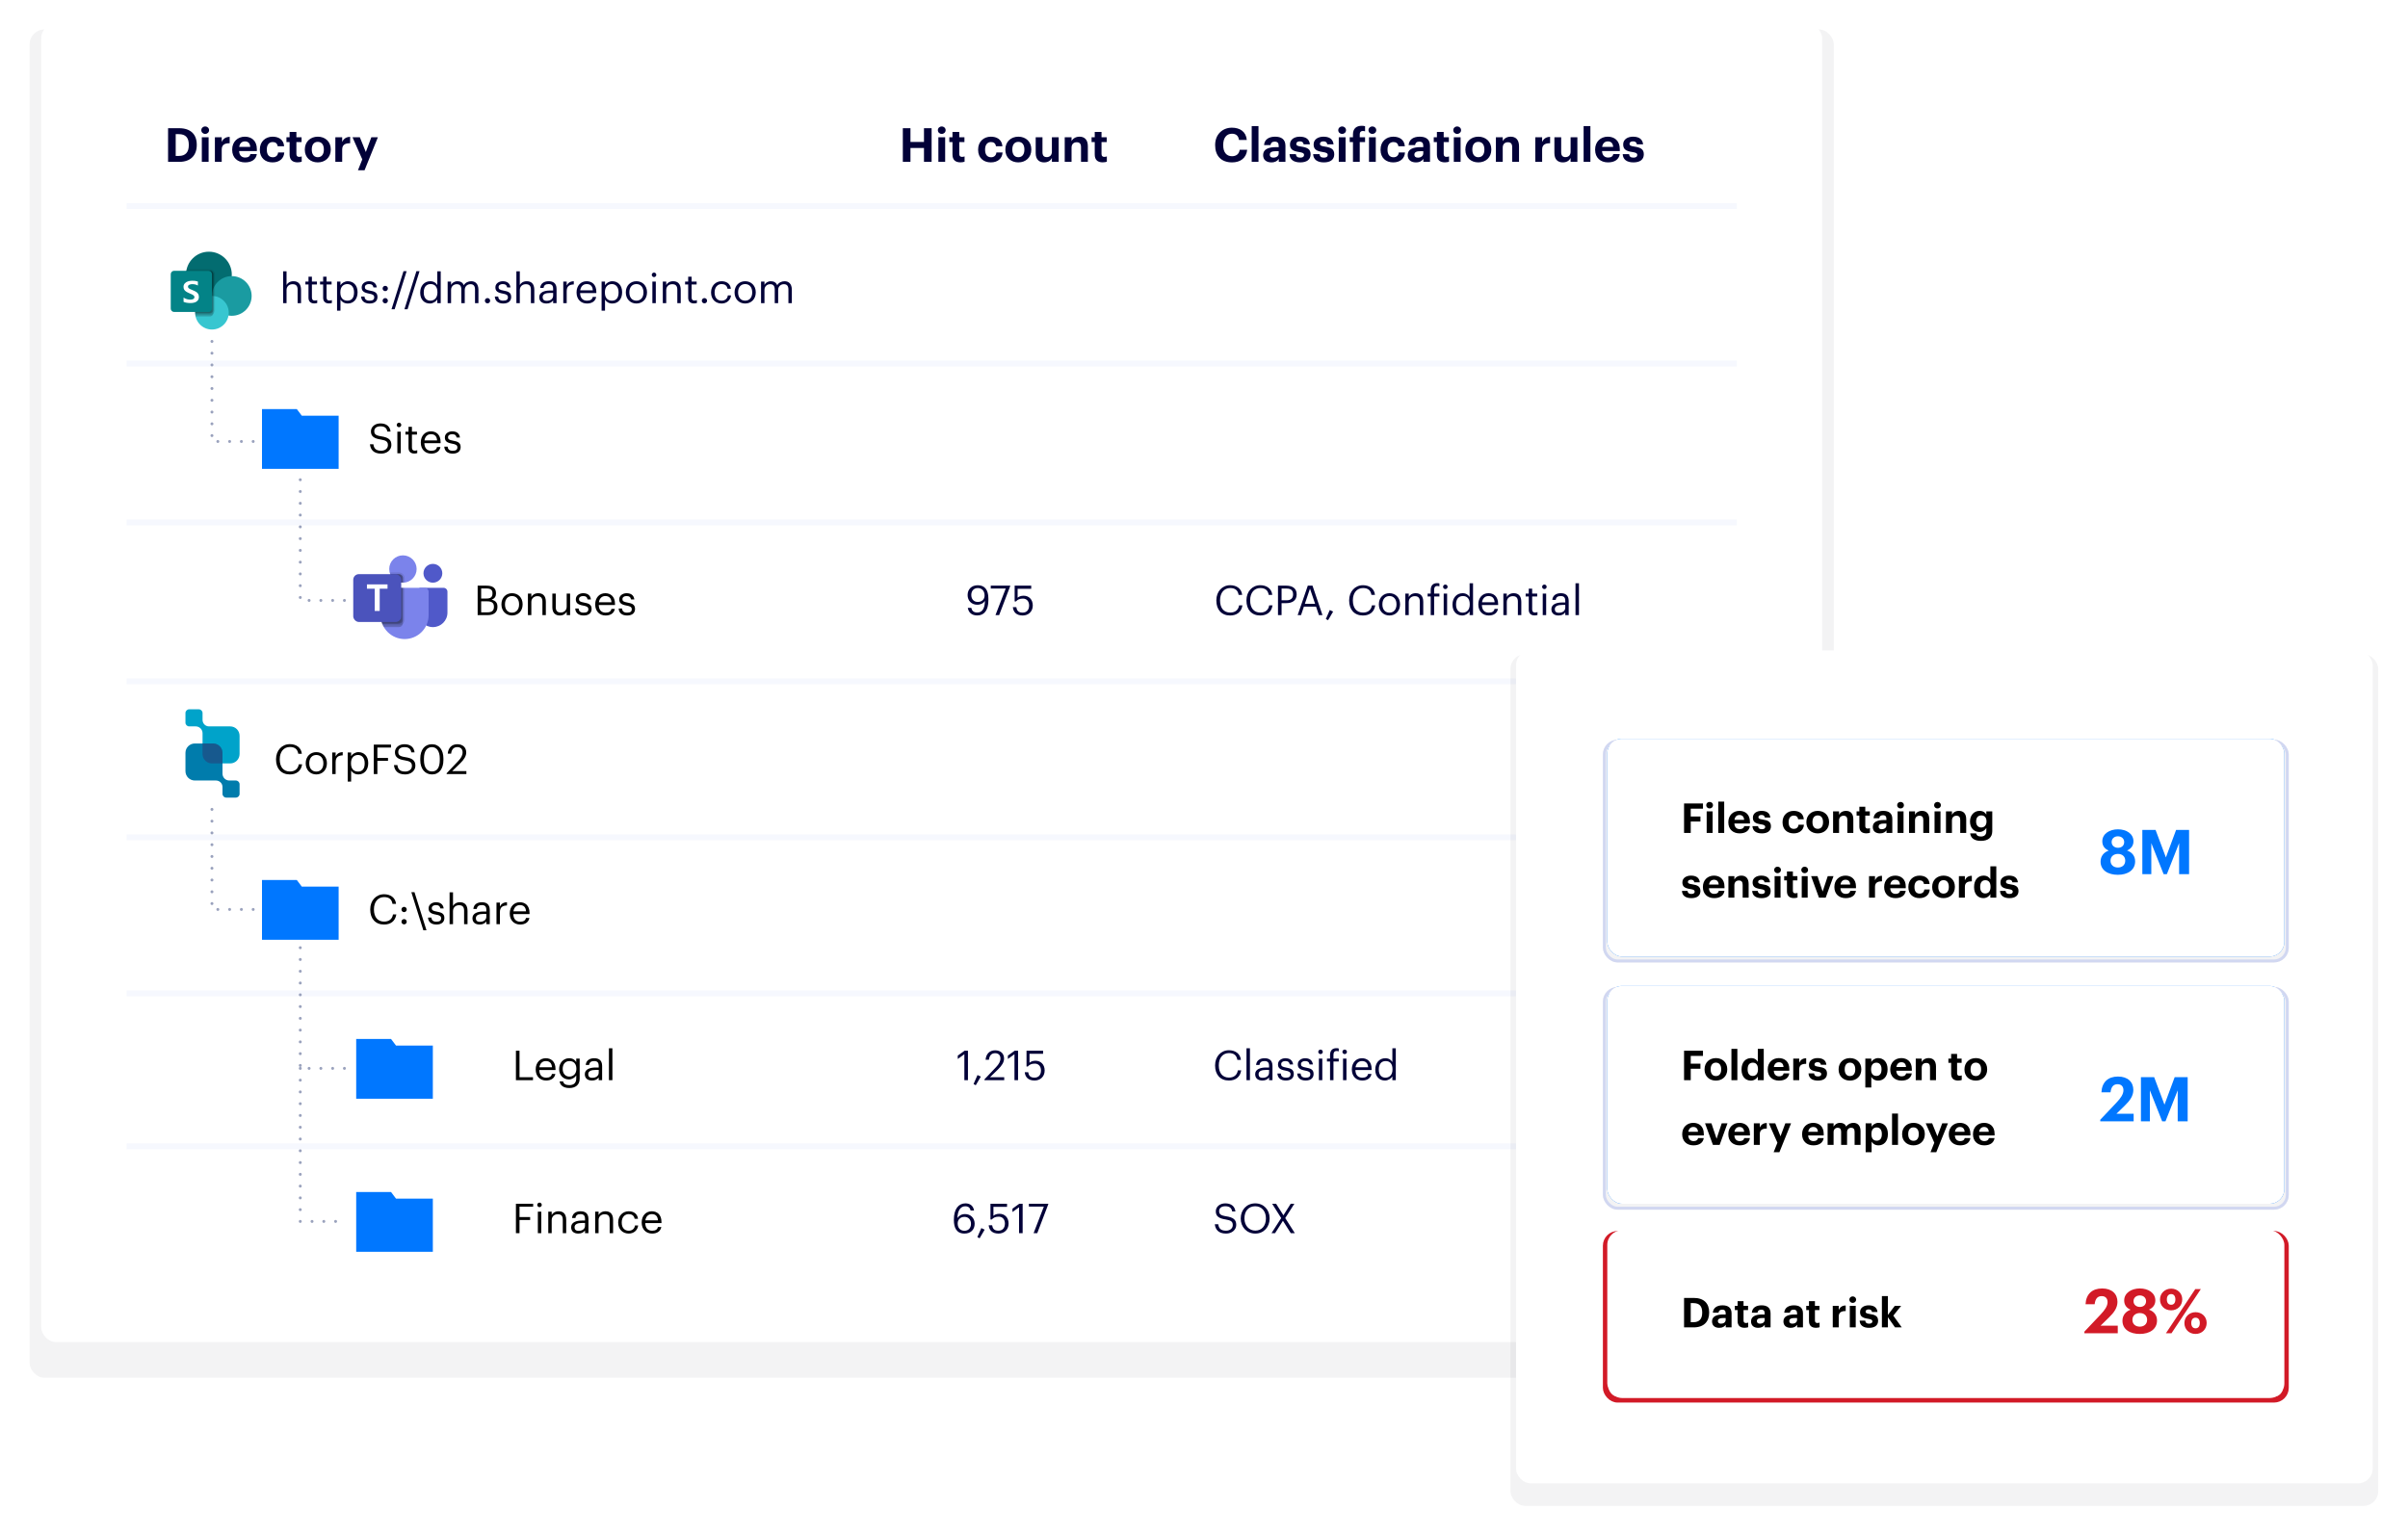 <svg width="818" height="522" viewBox="0 0 818 522" fill="none" xmlns="http://www.w3.org/2000/svg">
<g filter="url(#filter0_f_2279_16869)">
<rect x="10.071" y="10.018" width="612.857" height="458.09" rx="5" fill="#030416" fill-opacity="0.05"/>
</g>
<rect x="14" y="8" width="605" height="448" rx="5" fill="white"/>
<g clip-path="url(#clip0_2279_16869)">
<path fill-rule="evenodd" clip-rule="evenodd" d="M66.484 246.806H64.272C63.569 246.806 63 246.237 63 245.534V242.273C63 241.57 63.569 241 64.272 241H67.533C68.236 241 68.806 241.57 68.806 242.273V244.608C68.806 245.822 69.79 246.806 71.004 246.806H71.988H78.205C79.962 246.806 81.387 248.231 81.387 249.988V256.205C81.387 257.963 79.962 259.387 78.205 259.387H71.988C70.231 259.387 68.806 257.963 68.806 256.205V249.988C68.806 249.977 68.806 249.966 68.806 249.956L68.806 249.129C68.806 247.846 67.766 246.806 66.484 246.806Z" fill="#00A3CA"/>
<path fill-rule="evenodd" clip-rule="evenodd" d="M77.903 265.194H80.114C80.817 265.194 81.387 265.763 81.387 266.466V269.727C81.387 270.43 80.817 271 80.114 271H76.853C76.15 271 75.581 270.43 75.581 269.727V267.392C75.581 266.178 74.596 265.194 73.382 265.194H72.399H66.182C64.424 265.194 63 263.769 63 262.012V255.795C63 254.037 64.424 252.613 66.182 252.613H72.399C74.156 252.613 75.581 254.037 75.581 255.795V262.012C75.581 262.023 75.581 262.034 75.581 262.044L75.581 262.871C75.581 264.154 76.621 265.194 77.903 265.194Z" fill="#007CAC"/>
<path opacity="0.75" fill-rule="evenodd" clip-rule="evenodd" d="M68.807 252.613H72.399C74.156 252.613 75.581 254.037 75.581 255.795V259.387H71.988C70.231 259.387 68.807 257.963 68.807 256.205V252.613Z" fill="#1F4E84"/>
</g>
<path d="M44 70H589" stroke="#F6F8FE" stroke-width="2" stroke-linecap="square"/>
<path d="M44 123.5H589" stroke="#F6F8FE" stroke-width="2" stroke-linecap="square"/>
<path d="M44 177.5H589" stroke="#F6F8FE" stroke-width="2" stroke-linecap="square"/>
<path d="M44 284.5H589" stroke="#F6F8FE" stroke-width="2" stroke-linecap="square"/>
<path d="M96.176 103H97.338V98.562C97.338 97.246 98.304 96.56 99.382 96.56C100.558 96.56 101.104 97.134 101.104 98.422V103H102.266V98.506C102.266 96.378 101.202 95.552 99.69 95.552C98.486 95.552 97.674 96.154 97.338 96.84V92.178H96.176V103ZM106.769 103.098C107.245 103.098 107.525 103.028 107.763 102.944V101.964C107.511 102.062 107.231 102.118 106.867 102.118C106.279 102.118 105.957 101.768 105.957 101.054V96.658H107.665V95.678H105.957V94.012H104.795V95.678H103.745V96.658H104.795V101.166C104.795 102.314 105.439 103.098 106.769 103.098ZM111.746 103.098C112.222 103.098 112.502 103.028 112.74 102.944V101.964C112.488 102.062 112.208 102.118 111.844 102.118C111.256 102.118 110.934 101.768 110.934 101.054V96.658H112.642V95.678H110.934V94.012H109.772V95.678H108.722V96.658H109.772V101.166C109.772 102.314 110.416 103.098 111.746 103.098ZM118.024 102.16C116.596 102.16 115.616 101.278 115.616 99.402V99.29C115.616 97.414 116.652 96.518 118.01 96.518C119.242 96.518 120.264 97.442 120.264 99.29V99.402C120.264 101.18 119.48 102.16 118.024 102.16ZM114.496 105.548H115.658V101.796C116.078 102.524 116.932 103.126 118.136 103.126C120.152 103.126 121.468 101.586 121.468 99.346V99.234C121.468 96.952 120.054 95.552 118.136 95.552C117.072 95.552 116.078 96.196 115.658 96.91V95.678H114.496V105.548ZM125.542 103.126C127.32 103.126 128.23 102.23 128.23 100.9C128.23 99.346 127.166 99.01 125.654 98.73C124.31 98.492 123.946 98.226 123.946 97.568C123.946 96.938 124.492 96.518 125.332 96.518C126.256 96.518 126.704 96.868 126.872 97.666H127.992C127.796 96.084 126.662 95.552 125.346 95.552C124.198 95.552 122.868 96.252 122.868 97.61C122.868 98.884 123.512 99.416 125.416 99.766C126.55 99.976 127.124 100.228 127.124 100.998C127.124 101.782 126.634 102.16 125.528 102.16C124.352 102.16 123.89 101.614 123.806 100.746H122.672C122.742 102.244 123.792 103.126 125.542 103.126ZM130.868 98.912C131.358 98.912 131.764 98.52 131.764 98.016C131.764 97.512 131.358 97.12 130.868 97.12C130.378 97.12 129.972 97.512 129.972 98.016C129.972 98.52 130.378 98.912 130.868 98.912ZM130.868 103.07C131.358 103.07 131.764 102.678 131.764 102.174C131.764 101.67 131.358 101.278 130.868 101.278C130.378 101.278 129.972 101.67 129.972 102.174C129.972 102.678 130.378 103.07 130.868 103.07ZM132.996 105.072H134.06L138.134 92.136H137.07L132.996 105.072ZM137.385 105.072H138.449L142.523 92.136H141.459L137.385 105.072ZM146.173 102.16C144.941 102.16 143.947 101.278 143.947 99.43V99.318C143.947 97.54 144.815 96.518 146.271 96.518C147.699 96.518 148.595 97.4 148.595 99.276V99.388C148.595 101.264 147.531 102.16 146.173 102.16ZM146.047 103.126C147.111 103.126 148.133 102.454 148.553 101.74V103H149.715V92.178H148.553V96.854C148.133 96.14 147.377 95.552 146.159 95.552C144.143 95.552 142.743 97.134 142.743 99.374V99.486C142.743 101.768 144.129 103.126 146.047 103.126ZM152.067 103H153.229V98.52C153.229 97.204 154.209 96.56 155.161 96.56C156.169 96.56 156.715 97.092 156.715 98.38V103H157.877V98.52C157.877 97.204 158.857 96.56 159.809 96.56C160.817 96.56 161.363 97.092 161.363 98.38V103H162.525V98.464C162.525 96.336 161.377 95.552 160.061 95.552C159.151 95.552 158.059 95.972 157.555 96.924C157.177 95.944 156.351 95.552 155.413 95.552C154.363 95.552 153.565 96.112 153.229 96.798V95.678H152.067V103ZM165.607 103.07C166.097 103.07 166.503 102.678 166.503 102.174C166.503 101.67 166.097 101.278 165.607 101.278C165.117 101.278 164.711 101.67 164.711 102.174C164.711 102.678 165.117 103.07 165.607 103.07ZM170.96 103.126C172.738 103.126 173.648 102.23 173.648 100.9C173.648 99.346 172.584 99.01 171.072 98.73C169.728 98.492 169.364 98.226 169.364 97.568C169.364 96.938 169.91 96.518 170.75 96.518C171.674 96.518 172.122 96.868 172.29 97.666H173.41C173.214 96.084 172.08 95.552 170.764 95.552C169.616 95.552 168.286 96.252 168.286 97.61C168.286 98.884 168.93 99.416 170.834 99.766C171.968 99.976 172.542 100.228 172.542 100.998C172.542 101.782 172.052 102.16 170.946 102.16C169.77 102.16 169.308 101.614 169.224 100.746H168.09C168.16 102.244 169.21 103.126 170.96 103.126ZM175.418 103H176.58V98.562C176.58 97.246 177.546 96.56 178.624 96.56C179.8 96.56 180.346 97.134 180.346 98.422V103H181.508V98.506C181.508 96.378 180.444 95.552 178.932 95.552C177.728 95.552 176.916 96.154 176.58 96.84V92.178H175.418V103ZM185.731 102.202C184.709 102.202 184.345 101.726 184.345 100.97C184.345 99.892 185.423 99.528 186.893 99.528H187.901V100.438C187.901 101.572 186.963 102.202 185.731 102.202ZM185.619 103.126C186.697 103.126 187.355 102.762 187.901 102.076V103H189.063V98.17C189.063 96.126 187.789 95.552 186.389 95.552C184.975 95.552 183.645 96.168 183.491 97.834H184.653C184.765 96.938 185.325 96.518 186.333 96.518C187.453 96.518 187.901 97.008 187.901 98.17V98.702H186.851C184.975 98.702 183.183 99.276 183.183 100.97C183.183 102.468 184.261 103.126 185.619 103.126ZM191.346 103H192.508V98.982C192.508 97.176 193.446 96.714 194.916 96.644V95.552C193.6 95.594 192.97 96.168 192.508 96.994V95.678H191.346V103ZM199.401 103.126C201.053 103.126 202.271 102.356 202.523 100.886H201.361C201.207 101.74 200.549 102.16 199.415 102.16C197.917 102.16 197.119 101.236 197.063 99.57H202.579V99.192C202.579 96.574 200.983 95.552 199.289 95.552C197.273 95.552 195.859 97.092 195.859 99.304V99.416C195.859 101.67 197.329 103.126 199.401 103.126ZM197.105 98.632C197.301 97.33 198.099 96.518 199.289 96.518C200.493 96.518 201.277 97.12 201.389 98.632H197.105ZM207.89 102.16C206.462 102.16 205.482 101.278 205.482 99.402V99.29C205.482 97.414 206.518 96.518 207.876 96.518C209.108 96.518 210.13 97.442 210.13 99.29V99.402C210.13 101.18 209.346 102.16 207.89 102.16ZM204.362 105.548H205.524V101.796C205.944 102.524 206.798 103.126 208.002 103.126C210.018 103.126 211.334 101.586 211.334 99.346V99.234C211.334 96.952 209.92 95.552 208.002 95.552C206.938 95.552 205.944 96.196 205.524 96.91V95.678H204.362V105.548ZM216.177 103.126C218.263 103.126 219.789 101.6 219.789 99.388V99.276C219.789 97.078 218.263 95.552 216.191 95.552C214.119 95.552 212.593 97.092 212.593 99.29V99.402C212.593 101.544 214.091 103.126 216.177 103.126ZM216.191 102.16C214.707 102.16 213.797 101.068 213.797 99.402V99.29C213.797 97.61 214.721 96.518 216.191 96.518C217.647 96.518 218.585 97.61 218.585 99.304V99.402C218.585 101.054 217.661 102.16 216.191 102.16ZM222.176 94.152C222.596 94.152 222.946 93.802 222.946 93.382C222.946 92.962 222.596 92.612 222.176 92.612C221.756 92.612 221.406 92.962 221.406 93.382C221.406 93.802 221.756 94.152 222.176 94.152ZM221.616 103H222.778V95.678H221.616V103ZM225.156 103H226.318V98.562C226.318 97.246 227.284 96.56 228.362 96.56C229.538 96.56 230.084 97.134 230.084 98.422V103H231.246V98.506C231.246 96.378 230.182 95.552 228.67 95.552C227.466 95.552 226.654 96.154 226.318 96.84V95.678H225.156V103ZM235.75 103.098C236.226 103.098 236.506 103.028 236.744 102.944V101.964C236.492 102.062 236.212 102.118 235.848 102.118C235.26 102.118 234.938 101.768 234.938 101.054V96.658H236.646V95.678H234.938V94.012H233.776V95.678H232.726V96.658H233.776V101.166C233.776 102.314 234.42 103.098 235.75 103.098ZM239.298 103.07C239.788 103.07 240.194 102.678 240.194 102.174C240.194 101.67 239.788 101.278 239.298 101.278C238.808 101.278 238.402 101.67 238.402 102.174C238.402 102.678 238.808 103.07 239.298 103.07ZM245.134 103.126C246.898 103.126 248.172 101.95 248.326 100.368H247.248C247.122 101.558 246.184 102.16 245.148 102.16C243.734 102.16 242.754 101.208 242.754 99.416V99.304C242.754 97.582 243.776 96.518 245.106 96.518C246.114 96.518 246.954 96.952 247.136 98.114H248.284C248.06 96.252 246.632 95.552 245.106 95.552C243.146 95.552 241.55 97.064 241.55 99.304V99.416C241.55 101.684 243.09 103.126 245.134 103.126ZM253.118 103.126C255.204 103.126 256.73 101.6 256.73 99.388V99.276C256.73 97.078 255.204 95.552 253.132 95.552C251.06 95.552 249.534 97.092 249.534 99.29V99.402C249.534 101.544 251.032 103.126 253.118 103.126ZM253.132 102.16C251.648 102.16 250.738 101.068 250.738 99.402V99.29C250.738 97.61 251.662 96.518 253.132 96.518C254.588 96.518 255.526 97.61 255.526 99.304V99.402C255.526 101.054 254.602 102.16 253.132 102.16ZM258.53 103H259.692V98.52C259.692 97.204 260.672 96.56 261.624 96.56C262.632 96.56 263.178 97.092 263.178 98.38V103H264.34V98.52C264.34 97.204 265.32 96.56 266.272 96.56C267.28 96.56 267.826 97.092 267.826 98.38V103H268.988V98.464C268.988 96.336 267.84 95.552 266.524 95.552C265.614 95.552 264.522 95.972 264.018 96.924C263.64 95.944 262.814 95.552 261.876 95.552C260.826 95.552 260.028 96.112 259.692 96.798V95.678H258.53V103Z" fill="#020138"/>
<path d="M129.494 154.126C131.482 154.126 132.952 152.852 132.952 151.172C132.952 149.282 131.776 148.61 129.55 148.26C127.506 147.952 127.142 147.448 127.142 146.468C127.142 145.53 127.856 144.844 129.228 144.844C130.614 144.844 131.342 145.362 131.58 146.622H132.672C132.476 144.844 131.23 143.864 129.228 143.864C127.338 143.864 126.008 145.04 126.008 146.58C126.008 148.358 127.254 149.016 129.354 149.338C131.258 149.646 131.776 150.122 131.776 151.256C131.776 152.39 130.782 153.146 129.494 153.146C127.478 153.146 127.002 152.138 126.848 150.948H125.672C125.854 152.656 126.82 154.126 129.494 154.126ZM135.541 145.152C135.961 145.152 136.311 144.802 136.311 144.382C136.311 143.962 135.961 143.612 135.541 143.612C135.121 143.612 134.771 143.962 134.771 144.382C134.771 144.802 135.121 145.152 135.541 145.152ZM134.981 154H136.143V146.678H134.981V154ZM140.748 154.098C141.224 154.098 141.504 154.028 141.742 153.944V152.964C141.49 153.062 141.21 153.118 140.846 153.118C140.258 153.118 139.936 152.768 139.936 152.054V147.658H141.644V146.678H139.936V145.012H138.774V146.678H137.724V147.658H138.774V152.166C138.774 153.314 139.418 154.098 140.748 154.098ZM146.494 154.126C148.146 154.126 149.364 153.356 149.616 151.886H148.454C148.3 152.74 147.642 153.16 146.508 153.16C145.01 153.16 144.212 152.236 144.156 150.57H149.672V150.192C149.672 147.574 148.076 146.552 146.382 146.552C144.366 146.552 142.952 148.092 142.952 150.304V150.416C142.952 152.67 144.422 154.126 146.494 154.126ZM144.198 149.632C144.394 148.33 145.192 147.518 146.382 147.518C147.586 147.518 148.37 148.12 148.482 149.632H144.198ZM153.792 154.126C155.57 154.126 156.48 153.23 156.48 151.9C156.48 150.346 155.416 150.01 153.904 149.73C152.56 149.492 152.196 149.226 152.196 148.568C152.196 147.938 152.742 147.518 153.582 147.518C154.506 147.518 154.954 147.868 155.122 148.666H156.242C156.046 147.084 154.912 146.552 153.596 146.552C152.448 146.552 151.118 147.252 151.118 148.61C151.118 149.884 151.762 150.416 153.666 150.766C154.8 150.976 155.374 151.228 155.374 151.998C155.374 152.782 154.884 153.16 153.778 153.16C152.602 153.16 152.14 152.614 152.056 151.746H150.922C150.992 153.244 152.042 154.126 153.792 154.126Z" fill="black"/>
<path d="M162.26 209H165.69C167.692 209 168.98 208.09 168.98 206.2V206.144C168.98 204.842 168.434 204.1 166.978 203.75C168.126 203.358 168.49 202.546 168.49 201.636V201.58C168.49 199.606 167.132 198.99 165.27 198.99H162.26V209ZM163.45 203.358V199.942H165.242C166.642 199.942 167.3 200.404 167.3 201.538V201.594C167.3 202.826 166.74 203.358 165.27 203.358H163.45ZM163.45 208.048V204.31H165.494C167.104 204.31 167.79 204.898 167.79 206.13V206.186C167.79 207.404 167.118 208.048 165.662 208.048H163.45ZM173.923 209.126C176.009 209.126 177.535 207.6 177.535 205.388V205.276C177.535 203.078 176.009 201.552 173.937 201.552C171.865 201.552 170.339 203.092 170.339 205.29V205.402C170.339 207.544 171.837 209.126 173.923 209.126ZM173.937 208.16C172.453 208.16 171.543 207.068 171.543 205.402V205.29C171.543 203.61 172.467 202.518 173.937 202.518C175.393 202.518 176.331 203.61 176.331 205.304V205.402C176.331 207.054 175.407 208.16 173.937 208.16ZM179.334 209H180.496V204.562C180.496 203.246 181.462 202.56 182.54 202.56C183.716 202.56 184.262 203.134 184.262 204.422V209H185.424V204.506C185.424 202.378 184.36 201.552 182.848 201.552C181.644 201.552 180.832 202.154 180.496 202.84V201.678H179.334V209ZM190.179 209.126C191.355 209.126 192.167 208.524 192.503 207.838V209H193.665V201.678H192.503V206.116C192.503 207.432 191.523 208.118 190.487 208.118C189.339 208.118 188.793 207.544 188.793 206.256V201.678H187.631V206.312C187.631 208.328 188.723 209.126 190.179 209.126ZM198.282 209.126C200.06 209.126 200.97 208.23 200.97 206.9C200.97 205.346 199.906 205.01 198.394 204.73C197.05 204.492 196.686 204.226 196.686 203.568C196.686 202.938 197.232 202.518 198.072 202.518C198.996 202.518 199.444 202.868 199.612 203.666H200.732C200.536 202.084 199.402 201.552 198.086 201.552C196.938 201.552 195.608 202.252 195.608 203.61C195.608 204.884 196.252 205.416 198.156 205.766C199.29 205.976 199.864 206.228 199.864 206.998C199.864 207.782 199.374 208.16 198.268 208.16C197.092 208.16 196.63 207.614 196.546 206.746H195.412C195.482 208.244 196.532 209.126 198.282 209.126ZM205.736 209.126C207.388 209.126 208.606 208.356 208.858 206.886H207.696C207.542 207.74 206.884 208.16 205.75 208.16C204.252 208.16 203.454 207.236 203.398 205.57H208.914V205.192C208.914 202.574 207.318 201.552 205.624 201.552C203.608 201.552 202.194 203.092 202.194 205.304V205.416C202.194 207.67 203.664 209.126 205.736 209.126ZM203.44 204.632C203.636 203.33 204.434 202.518 205.624 202.518C206.828 202.518 207.612 203.12 207.724 204.632H203.44ZM213.034 209.126C214.812 209.126 215.722 208.23 215.722 206.9C215.722 205.346 214.658 205.01 213.146 204.73C211.802 204.492 211.438 204.226 211.438 203.568C211.438 202.938 211.984 202.518 212.824 202.518C213.748 202.518 214.196 202.868 214.364 203.666H215.484C215.288 202.084 214.154 201.552 212.838 201.552C211.69 201.552 210.36 202.252 210.36 203.61C210.36 204.884 211.004 205.416 212.908 205.766C214.042 205.976 214.616 206.228 214.616 206.998C214.616 207.782 214.126 208.16 213.02 208.16C211.844 208.16 211.382 207.614 211.298 206.746H210.164C210.234 208.244 211.284 209.126 213.034 209.126Z" fill="black"/>
<path d="M142.108 208.152V200.416C142.108 200.03 142.422 199.717 142.809 199.717H150.66C151.4 199.717 151.999 200.315 151.999 201.053V208.152C151.999 210.868 149.793 213.068 147.072 213.068H147.036C144.314 213.068 142.108 210.868 142.108 208.152Z" fill="#5059C9"/>
<ellipse cx="147.054" cy="194.783" rx="3.2" ry="3.193" fill="#5059C9"/>
<path d="M146.679 213.429C146.613 213.427 146.545 213.422 146.475 213.417C146.543 213.423 146.611 213.427 146.679 213.429Z" fill="#5059C9"/>
<path d="M146.77 213.433L146.726 213.431L146.77 213.433Z" fill="#5059C9"/>
<ellipse cx="136.873" cy="193.332" rx="4.655" ry="4.644" fill="#7B83EB"/>
<path d="M144.242 199.717H130.666C129.921 199.713 129.313 200.313 129.309 201.057V209.094C129.358 213.548 132.99 217.132 137.454 217.132C141.918 217.132 145.55 213.548 145.6 209.094V201.057C145.595 200.313 144.988 199.713 144.242 199.717Z" fill="#7B83EB"/>
<path opacity="0.2" d="M136.872 199.717V211.716C136.874 211.794 136.866 211.872 136.849 211.948C136.74 212.597 136.176 213.071 135.517 213.068H130.379C130.266 212.88 130.163 212.687 130.071 212.488C129.978 212.296 129.896 212.105 129.821 211.907C129.481 211.008 129.307 210.054 129.309 209.092V201.058C129.309 200.701 129.453 200.358 129.707 200.107C129.962 199.855 130.306 199.715 130.664 199.717H136.872Z" fill="black"/>
<path opacity="0.2" d="M136.873 196.426V197.976C136.678 197.976 136.484 197.964 136.291 197.941C134.618 197.729 133.19 196.632 132.556 195.073H135.517C135.877 195.073 136.222 195.215 136.476 195.469C136.731 195.723 136.873 196.067 136.873 196.426V196.426Z" fill="black"/>
<path opacity="0.1" d="M137.454 199.717V210.555C137.444 211.618 136.582 212.478 135.517 212.488H130.071C129.978 212.296 129.896 212.105 129.821 211.907C129.481 211.008 129.307 210.054 129.309 209.092V201.058C129.309 200.701 129.453 200.358 129.707 200.107C129.962 199.855 130.306 199.715 130.664 199.717H137.454Z" fill="black"/>
<path opacity="0.1" d="M137.455 196.426V197.941C137.069 197.987 136.678 197.987 136.292 197.941C134.619 197.729 133.191 196.632 132.556 195.073C132.48 194.884 132.416 194.69 132.364 194.493H135.518C136.586 194.496 137.451 195.36 137.455 196.426Z" fill="black"/>
<path opacity="0.2" d="M136.872 199.717V210.555C136.873 210.914 136.73 211.258 136.476 211.512C136.221 211.766 135.876 211.908 135.517 211.907H129.821C129.481 211.008 129.307 210.054 129.309 209.092V201.058C129.309 200.701 129.453 200.358 129.707 200.107C129.962 199.855 130.306 199.715 130.664 199.717H136.872Z" fill="black"/>
<path opacity="0.2" d="M136.873 196.426V197.976C136.678 197.976 136.484 197.964 136.291 197.941C134.618 197.729 133.19 196.632 132.556 195.073H135.517C135.877 195.073 136.222 195.215 136.476 195.469C136.731 195.723 136.873 196.067 136.873 196.426V196.426Z" fill="black"/>
<path opacity="0.1" d="M136.291 196.426V197.941C134.618 197.729 133.19 196.632 132.556 195.073H134.935C135.295 195.073 135.64 195.215 135.895 195.469C136.149 195.723 136.292 196.067 136.291 196.426Z" fill="black"/>
<path opacity="0.1" d="M130.664 199.717H136.29V210.555C136.291 210.914 136.148 211.258 135.894 211.512C135.64 211.766 135.294 211.908 134.935 211.907H129.821C129.481 211.008 129.307 210.054 129.309 209.092V201.058C129.309 200.701 129.453 200.358 129.707 200.107C129.962 199.855 130.306 199.715 130.664 199.717Z" fill="black"/>
<rect x="120" y="195.073" width="16.291" height="16.254" rx="1.909" fill="#4B53BC"/>
<path d="M131.641 200.023H128.985V207.586H127.293V200.023H124.649V198.556H131.641V200.023Z" fill="white"/>
<path d="M130.446 314.126C132.686 314.126 134.282 312.992 134.632 310.682H133.498C133.246 312.306 132.112 313.132 130.474 313.132C128.318 313.132 127.03 311.592 127.03 309.044V308.932C127.03 306.412 128.416 304.802 130.488 304.802C132.196 304.802 133.078 305.586 133.33 307.112H134.534C134.324 304.942 132.56 303.836 130.474 303.836C127.758 303.836 125.77 305.978 125.77 308.946V309.058C125.77 312.138 127.548 314.126 130.446 314.126ZM137.271 309.912C137.761 309.912 138.167 309.52 138.167 309.016C138.167 308.512 137.761 308.12 137.271 308.12C136.781 308.12 136.375 308.512 136.375 309.016C136.375 309.52 136.781 309.912 137.271 309.912ZM137.271 314.07C137.761 314.07 138.167 313.678 138.167 313.174C138.167 312.67 137.761 312.278 137.271 312.278C136.781 312.278 136.375 312.67 136.375 313.174C136.375 313.678 136.781 314.07 137.271 314.07ZM143.808 316.072H144.872L140.798 303.136H139.734L143.808 316.072ZM148.268 314.126C150.046 314.126 150.956 313.23 150.956 311.9C150.956 310.346 149.892 310.01 148.38 309.73C147.036 309.492 146.672 309.226 146.672 308.568C146.672 307.938 147.218 307.518 148.058 307.518C148.982 307.518 149.43 307.868 149.598 308.666H150.718C150.522 307.084 149.388 306.552 148.072 306.552C146.924 306.552 145.594 307.252 145.594 308.61C145.594 309.884 146.238 310.416 148.142 310.766C149.276 310.976 149.85 311.228 149.85 311.998C149.85 312.782 149.36 313.16 148.254 313.16C147.078 313.16 146.616 312.614 146.532 311.746H145.398C145.468 313.244 146.518 314.126 148.268 314.126ZM152.727 314H153.889V309.562C153.889 308.246 154.855 307.56 155.933 307.56C157.109 307.56 157.655 308.134 157.655 309.422V314H158.817V309.506C158.817 307.378 157.753 306.552 156.241 306.552C155.037 306.552 154.225 307.154 153.889 307.84V303.178H152.727V314ZM163.04 313.202C162.018 313.202 161.654 312.726 161.654 311.97C161.654 310.892 162.732 310.528 164.202 310.528H165.21V311.438C165.21 312.572 164.272 313.202 163.04 313.202ZM162.928 314.126C164.006 314.126 164.664 313.762 165.21 313.076V314H166.372V309.17C166.372 307.126 165.098 306.552 163.698 306.552C162.284 306.552 160.954 307.168 160.8 308.834H161.962C162.074 307.938 162.634 307.518 163.642 307.518C164.762 307.518 165.21 308.008 165.21 309.17V309.702H164.16C162.284 309.702 160.492 310.276 160.492 311.97C160.492 313.468 161.57 314.126 162.928 314.126ZM168.655 314H169.817V309.982C169.817 308.176 170.755 307.714 172.225 307.644V306.552C170.909 306.594 170.279 307.168 169.817 307.994V306.678H168.655V314ZM176.709 314.126C178.361 314.126 179.579 313.356 179.831 311.886H178.669C178.515 312.74 177.857 313.16 176.723 313.16C175.225 313.16 174.427 312.236 174.371 310.57H179.887V310.192C179.887 307.574 178.291 306.552 176.597 306.552C174.581 306.552 173.167 308.092 173.167 310.304V310.416C173.167 312.67 174.637 314.126 176.709 314.126ZM174.413 309.632C174.609 308.33 175.407 307.518 176.597 307.518C177.801 307.518 178.585 308.12 178.697 309.632H174.413Z" fill="black"/>
<path d="M98.446 263.126C100.686 263.126 102.282 261.992 102.632 259.682H101.498C101.246 261.306 100.112 262.132 98.474 262.132C96.318 262.132 95.03 260.592 95.03 258.044V257.932C95.03 255.412 96.416 253.802 98.488 253.802C100.196 253.802 101.078 254.586 101.33 256.112H102.534C102.324 253.942 100.56 252.836 98.474 252.836C95.758 252.836 93.77 254.978 93.77 257.946V258.058C93.77 261.138 95.548 263.126 98.446 263.126ZM107.441 263.126C109.527 263.126 111.053 261.6 111.053 259.388V259.276C111.053 257.078 109.527 255.552 107.455 255.552C105.383 255.552 103.857 257.092 103.857 259.29V259.402C103.857 261.544 105.355 263.126 107.441 263.126ZM107.455 262.16C105.971 262.16 105.061 261.068 105.061 259.402V259.29C105.061 257.61 105.985 256.518 107.455 256.518C108.911 256.518 109.849 257.61 109.849 259.304V259.402C109.849 261.054 108.925 262.16 107.455 262.16ZM112.852 263H114.014V258.982C114.014 257.176 114.952 256.714 116.422 256.644V255.552C115.106 255.594 114.476 256.168 114.014 256.994V255.678H112.852V263ZM121.643 262.16C120.215 262.16 119.235 261.278 119.235 259.402V259.29C119.235 257.414 120.271 256.518 121.629 256.518C122.861 256.518 123.883 257.442 123.883 259.29V259.402C123.883 261.18 123.099 262.16 121.643 262.16ZM118.115 265.548H119.277V261.796C119.697 262.524 120.551 263.126 121.755 263.126C123.771 263.126 125.087 261.586 125.087 259.346V259.234C125.087 256.952 123.673 255.552 121.755 255.552C120.691 255.552 119.697 256.196 119.277 256.91V255.678H118.115V265.548ZM126.977 263H128.195V258.52H131.807V257.526H128.195V253.984H132.829V252.99H126.977V263ZM137.648 263.126C139.636 263.126 141.106 261.852 141.106 260.172C141.106 258.282 139.93 257.61 137.704 257.26C135.66 256.952 135.296 256.448 135.296 255.468C135.296 254.53 136.01 253.844 137.382 253.844C138.768 253.844 139.496 254.362 139.734 255.622H140.826C140.63 253.844 139.384 252.864 137.382 252.864C135.492 252.864 134.162 254.04 134.162 255.58C134.162 257.358 135.408 258.016 137.508 258.338C139.412 258.646 139.93 259.122 139.93 260.256C139.93 261.39 138.936 262.146 137.648 262.146C135.632 262.146 135.156 261.138 135.002 259.948H133.826C134.008 261.656 134.974 263.126 137.648 263.126ZM146.748 263.126C149.212 263.126 150.626 261.166 150.626 258.254V257.694C150.626 254.838 149.184 252.864 146.72 252.864C144.27 252.864 142.772 254.768 142.772 257.722V258.282C142.772 261.194 144.354 263.126 146.748 263.126ZM146.748 262.118C145.082 262.118 144.018 260.802 144.018 258.268V257.708C144.018 255.244 145.026 253.844 146.72 253.844C148.414 253.844 149.394 255.356 149.394 257.68V258.24C149.394 260.774 148.498 262.118 146.748 262.118ZM151.727 263H158.433V262.006H153.603L156.361 259.318C157.593 258.114 158.377 256.91 158.377 255.678C158.377 253.956 157.201 252.864 155.353 252.864C153.449 252.864 152.259 254.11 152.105 256.07H153.239C153.435 254.502 154.191 253.844 155.353 253.844C156.487 253.844 157.145 254.516 157.145 255.636C157.145 256.658 156.613 257.568 155.703 258.534L151.727 262.72V263Z" fill="black"/>
<path d="M175.26 367H181.056V366.006H176.478V356.99H175.26V367ZM185.527 367.126C187.179 367.126 188.397 366.356 188.649 364.886H187.487C187.333 365.74 186.675 366.16 185.541 366.16C184.043 366.16 183.245 365.236 183.189 363.57H188.705V363.192C188.705 360.574 187.109 359.552 185.415 359.552C183.399 359.552 181.985 361.092 181.985 363.304V363.416C181.985 365.67 183.455 367.126 185.527 367.126ZM183.231 362.632C183.427 361.33 184.225 360.518 185.415 360.518C186.619 360.518 187.403 361.12 187.515 362.632H183.231ZM193.401 365.796C192.169 365.796 191.147 364.844 191.147 363.248V363.136C191.147 361.596 192.015 360.518 193.471 360.518C194.899 360.518 195.795 361.47 195.795 363.108V363.206C195.795 364.844 194.759 365.796 193.401 365.796ZM193.415 369.674C195.459 369.674 196.901 368.638 196.915 366.51V359.678H195.753V360.854C195.333 360.14 194.577 359.552 193.359 359.552C191.343 359.552 189.943 361.204 189.943 363.192V363.29C189.943 365.306 191.357 366.762 193.275 366.762C194.339 366.762 195.333 366.09 195.753 365.376V366.44C195.753 368.008 194.843 368.694 193.401 368.694C192.155 368.694 191.455 368.26 191.287 367.42H190.097C190.293 368.652 191.245 369.674 193.415 369.674ZM201.212 366.202C200.19 366.202 199.826 365.726 199.826 364.97C199.826 363.892 200.904 363.528 202.374 363.528H203.382V364.438C203.382 365.572 202.444 366.202 201.212 366.202ZM201.1 367.126C202.178 367.126 202.836 366.762 203.382 366.076V367H204.544V362.17C204.544 360.126 203.27 359.552 201.87 359.552C200.456 359.552 199.126 360.168 198.972 361.834H200.134C200.246 360.938 200.806 360.518 201.814 360.518C202.934 360.518 203.382 361.008 203.382 362.17V362.702H202.332C200.456 362.702 198.664 363.276 198.664 364.97C198.664 366.468 199.742 367.126 201.1 367.126ZM206.854 367H208.03V356.178H206.854V367Z" fill="black"/>
<path d="M175.26 419H176.478V414.52H180.09V413.526H176.478V409.984H181.112V408.99H175.26V419ZM183.27 410.152C183.69 410.152 184.04 409.802 184.04 409.382C184.04 408.962 183.69 408.612 183.27 408.612C182.85 408.612 182.5 408.962 182.5 409.382C182.5 409.802 182.85 410.152 183.27 410.152ZM182.71 419H183.872V411.678H182.71V419ZM186.25 419H187.412V414.562C187.412 413.246 188.378 412.56 189.456 412.56C190.632 412.56 191.178 413.134 191.178 414.422V419H192.34V414.506C192.34 412.378 191.276 411.552 189.764 411.552C188.56 411.552 187.748 412.154 187.412 412.84V411.678H186.25V419ZM196.563 418.202C195.541 418.202 195.177 417.726 195.177 416.97C195.177 415.892 196.255 415.528 197.725 415.528H198.733V416.438C198.733 417.572 197.795 418.202 196.563 418.202ZM196.451 419.126C197.529 419.126 198.187 418.762 198.733 418.076V419H199.895V414.17C199.895 412.126 198.621 411.552 197.221 411.552C195.807 411.552 194.477 412.168 194.323 413.834H195.485C195.597 412.938 196.157 412.518 197.165 412.518C198.285 412.518 198.733 413.008 198.733 414.17V414.702H197.683C195.807 414.702 194.015 415.276 194.015 416.97C194.015 418.468 195.093 419.126 196.451 419.126ZM202.178 419H203.34V414.562C203.34 413.246 204.306 412.56 205.384 412.56C206.56 412.56 207.106 413.134 207.106 414.422V419H208.268V414.506C208.268 412.378 207.204 411.552 205.692 411.552C204.488 411.552 203.676 412.154 203.34 412.84V411.678H202.178V419ZM213.583 419.126C215.347 419.126 216.621 417.95 216.775 416.368H215.697C215.571 417.558 214.633 418.16 213.597 418.16C212.183 418.16 211.203 417.208 211.203 415.416V415.304C211.203 413.582 212.225 412.518 213.555 412.518C214.563 412.518 215.403 412.952 215.585 414.114H216.733C216.509 412.252 215.081 411.552 213.555 411.552C211.595 411.552 209.999 413.064 209.999 415.304V415.416C209.999 417.684 211.539 419.126 213.583 419.126ZM221.526 419.126C223.178 419.126 224.396 418.356 224.648 416.886H223.486C223.332 417.74 222.674 418.16 221.54 418.16C220.042 418.16 219.244 417.236 219.188 415.57H224.704V415.192C224.704 412.574 223.108 411.552 221.414 411.552C219.398 411.552 217.984 413.092 217.984 415.304V415.416C217.984 417.67 219.454 419.126 221.526 419.126ZM219.23 414.632C219.426 413.33 220.224 412.518 221.414 412.518C222.618 412.518 223.402 413.12 223.514 414.632H219.23Z" fill="black"/>
<path d="M57.095 55H60.823C64.839 55 66.839 52.712 66.839 49.288V49.16C66.839 45.736 64.855 43.56 60.839 43.56H57.095V55ZM59.687 52.984V45.576H60.711C63.127 45.576 64.135 46.84 64.135 49.192V49.32C64.135 51.688 63.047 52.984 60.743 52.984H59.687ZM69.697 45.496C70.449 45.496 71.025 44.952 71.025 44.232C71.025 43.512 70.449 42.968 69.697 42.968C68.961 42.968 68.385 43.512 68.385 44.232C68.385 44.952 68.961 45.496 69.697 45.496ZM68.561 55H70.865V46.632H68.561V55ZM72.997 55H75.317V50.808C75.317 49.208 76.309 48.648 78.021 48.664V46.504C76.661 46.52 75.845 47.112 75.317 48.232V46.632H72.997V55ZM83.243 55.176C85.531 55.176 86.971 54.168 87.243 52.36H85.051C84.907 53.064 84.379 53.528 83.307 53.528C82.043 53.528 81.291 52.728 81.227 51.336H87.259V50.696C87.259 47.704 85.339 46.44 83.179 46.44C80.747 46.44 78.875 48.152 78.875 50.792V50.92C78.875 53.592 80.715 55.176 83.243 55.176ZM81.259 49.912C81.435 48.728 82.139 48.04 83.179 48.04C84.283 48.04 84.923 48.648 85.003 49.912H81.259ZM92.57 55.176C95.002 55.176 96.442 53.8 96.57 51.816H94.474C94.362 52.888 93.61 53.432 92.682 53.432C91.386 53.432 90.634 52.568 90.634 50.888V50.76C90.634 49.16 91.434 48.264 92.634 48.264C93.578 48.264 94.17 48.712 94.33 49.688H96.522C96.314 47.288 94.522 46.44 92.586 46.44C90.202 46.44 88.266 48.088 88.266 50.792V50.92C88.266 53.656 90.122 55.176 92.57 55.176ZM101.084 55.16C101.708 55.16 102.172 55.048 102.492 54.936V53.144C102.22 53.256 101.964 53.304 101.612 53.304C101.02 53.304 100.684 52.984 100.684 52.312V48.28H102.444V46.632H100.684V44.824H98.38V46.632H97.308V48.28H98.38V52.52C98.38 54.264 99.324 55.16 101.084 55.16ZM107.947 55.176C110.459 55.176 112.363 53.496 112.363 50.856V50.728C112.363 48.12 110.475 46.44 107.963 46.44C105.451 46.44 103.547 48.152 103.547 50.776V50.904C103.547 53.512 105.451 55.176 107.947 55.176ZM107.963 53.416C106.651 53.416 105.915 52.456 105.915 50.856V50.728C105.915 49.128 106.683 48.2 107.963 48.2C109.259 48.2 110.011 49.16 110.011 50.76V50.872C110.011 52.456 109.259 53.416 107.963 53.416ZM113.919 55H116.239V50.808C116.239 49.208 117.231 48.648 118.943 48.664V46.504C117.583 46.52 116.767 47.112 116.239 48.232V46.632H113.919V55ZM121.6 57.848H123.84L128.368 46.632H126.144L124.272 51.656L122.24 46.632H119.744L123.072 54.152L121.6 57.848Z" fill="#020138"/>
<path d="M44 231.5H589" stroke="#F6F8FE" stroke-width="2" stroke-linecap="square"/>
<path d="M44 337.5H589" stroke="#F6F8FE" stroke-width="2" stroke-linecap="square"/>
<path d="M44 389.5H589" stroke="#F6F8FE" stroke-width="2" stroke-linecap="square"/>
<path d="M332.17 204.52C330.812 204.52 329.944 203.582 329.944 202.14C329.944 200.726 330.84 199.802 332.156 199.802C333.5 199.802 334.466 200.712 334.466 202.35C334.466 203.652 333.514 204.52 332.17 204.52ZM331.988 209.112C334.382 209.112 335.754 207.278 335.754 203.96V203.33C335.754 200.446 334.522 198.85 332.156 198.85C330.042 198.85 328.698 200.194 328.698 202.196C328.698 204.086 330.042 205.472 331.988 205.472C333.136 205.472 334.102 204.954 334.578 204.142C334.55 206.802 333.612 208.118 332.016 208.118C330.728 208.118 330.168 207.516 329.944 206.536H328.768C329.034 208.146 330.14 209.112 331.988 209.112ZM338.161 209H339.407L343.159 199.158V198.99H336.565V199.97H341.647L338.161 209ZM347.407 209.126C349.311 209.126 350.837 207.838 350.837 205.724C350.837 203.68 349.521 202.406 347.729 202.406C346.777 202.406 346.091 202.714 345.685 203.092V200.04H350.305V198.99H344.677V204.352H345.125C345.657 203.75 346.329 203.386 347.491 203.386C348.765 203.386 349.591 204.31 349.591 205.724C349.591 207.236 348.751 208.146 347.393 208.146C345.867 208.146 345.433 207.39 345.237 206.298H344.075C344.215 207.936 345.251 209.126 347.407 209.126Z" fill="#020138"/>
<path d="M306.693 55H309.285V50.28H313.877V55H316.469V43.56H313.877V48.232H309.285V43.56H306.693V55ZM319.904 45.496C320.656 45.496 321.232 44.952 321.232 44.232C321.232 43.512 320.656 42.968 319.904 42.968C319.168 42.968 318.592 43.512 318.592 44.232C318.592 44.952 319.168 45.496 319.904 45.496ZM318.768 55H321.072V46.632H318.768V55ZM326.26 55.16C326.884 55.16 327.348 55.048 327.668 54.936V53.144C327.396 53.256 327.14 53.304 326.788 53.304C326.196 53.304 325.86 52.984 325.86 52.312V48.28H327.62V46.632H325.86V44.824H323.556V46.632H322.484V48.28H323.556V52.52C323.556 54.264 324.5 55.16 326.26 55.16ZM336.574 55.176C339.006 55.176 340.446 53.8 340.574 51.816H338.478C338.366 52.888 337.614 53.432 336.686 53.432C335.39 53.432 334.638 52.568 334.638 50.888V50.76C334.638 49.16 335.438 48.264 336.638 48.264C337.582 48.264 338.174 48.712 338.334 49.688H340.526C340.318 47.288 338.526 46.44 336.59 46.44C334.206 46.44 332.27 48.088 332.27 50.792V50.92C332.27 53.656 334.126 55.176 336.574 55.176ZM345.92 55.176C348.432 55.176 350.336 53.496 350.336 50.856V50.728C350.336 48.12 348.448 46.44 345.936 46.44C343.424 46.44 341.52 48.152 341.52 50.776V50.904C341.52 53.512 343.424 55.176 345.92 55.176ZM345.936 53.416C344.624 53.416 343.888 52.456 343.888 50.856V50.728C343.888 49.128 344.656 48.2 345.936 48.2C347.232 48.2 347.984 49.16 347.984 50.76V50.872C347.984 52.456 347.232 53.416 345.936 53.416ZM354.675 55.176C356.051 55.176 356.899 54.536 357.331 53.688V55H359.635V46.632H357.331V51.544C357.331 52.776 356.563 53.384 355.587 53.384C354.595 53.384 354.131 52.84 354.131 51.704V46.632H351.827V52.024C351.827 54.216 353.043 55.176 354.675 55.176ZM361.688 55H364.008V50.168C364.008 48.936 364.76 48.328 365.752 48.328C366.776 48.328 367.224 48.872 367.224 50.008V55H369.544V49.672C369.544 47.432 368.376 46.44 366.728 46.44C365.336 46.44 364.424 47.128 364.008 47.96V46.632H361.688V55ZM374.588 55.16C375.212 55.16 375.676 55.048 375.996 54.936V53.144C375.724 53.256 375.468 53.304 375.116 53.304C374.524 53.304 374.188 52.984 374.188 52.312V48.28H375.948V46.632H374.188V44.824H371.884V46.632H370.812V48.28H371.884V52.52C371.884 54.264 372.828 55.16 374.588 55.16Z" fill="#020138"/>
<path d="M327.596 367H328.814V356.99H327.68L325.356 358.67V359.804L327.596 358.194V367ZM331.472 368.722L333.194 365.796L332.06 365.264L330.716 368.33L331.472 368.722ZM334.429 367H341.135V366.006H336.305L339.063 363.318C340.295 362.114 341.079 360.91 341.079 359.678C341.079 357.956 339.903 356.864 338.055 356.864C336.151 356.864 334.961 358.11 334.807 360.07H335.941C336.137 358.502 336.893 357.844 338.055 357.844C339.189 357.844 339.847 358.516 339.847 359.636C339.847 360.658 339.315 361.568 338.405 362.534L334.429 366.72V367ZM344.617 367H345.835V356.99H344.701L342.377 358.67V359.804L344.617 358.194V367ZM351.441 367.126C353.345 367.126 354.871 365.838 354.871 363.724C354.871 361.68 353.555 360.406 351.763 360.406C350.811 360.406 350.125 360.714 349.719 361.092V358.04H354.339V356.99H348.711V362.352H349.159C349.691 361.75 350.363 361.386 351.525 361.386C352.799 361.386 353.625 362.31 353.625 363.724C353.625 365.236 352.785 366.146 351.427 366.146C349.901 366.146 349.467 365.39 349.271 364.298H348.109C348.249 365.936 349.285 367.126 351.441 367.126Z" fill="#020138"/>
<path d="M327.635 419.126C329.749 419.126 331.093 417.782 331.093 415.78C331.093 413.946 329.805 412.504 327.817 412.504C326.655 412.504 325.717 413.05 325.241 413.862C325.297 411.216 326.361 409.858 327.873 409.858C328.993 409.858 329.497 410.362 329.721 411.286H330.883C330.617 409.676 329.511 408.864 327.957 408.864C325.661 408.864 324.037 410.74 324.037 414.338V414.576C324.037 417.082 324.905 419.126 327.635 419.126ZM327.635 418.174C326.291 418.174 325.325 417.306 325.325 415.668C325.325 414.366 326.277 413.456 327.621 413.456C328.979 413.456 329.847 414.394 329.847 415.836C329.847 417.25 328.951 418.174 327.635 418.174ZM332.77 420.722L334.492 417.796L333.358 417.264L332.014 420.33L332.77 420.722ZM339.19 419.126C341.094 419.126 342.62 417.838 342.62 415.724C342.62 413.68 341.304 412.406 339.512 412.406C338.56 412.406 337.874 412.714 337.468 413.092V410.04H342.088V408.99H336.46V414.352H336.908C337.44 413.75 338.112 413.386 339.274 413.386C340.548 413.386 341.374 414.31 341.374 415.724C341.374 417.236 340.534 418.146 339.176 418.146C337.65 418.146 337.216 417.39 337.02 416.298H335.858C335.998 417.936 337.034 419.126 339.19 419.126ZM346.175 419H347.393V408.99H346.259L343.935 410.67V411.804L346.175 410.194V419ZM351.108 419H352.354L356.106 409.158V408.99H349.512V409.97H354.594L351.108 419Z" fill="#020138"/>
<path d="M417.87 209.126C420.11 209.126 421.706 207.992 422.056 205.682H420.922C420.67 207.306 419.536 208.132 417.898 208.132C415.742 208.132 414.454 206.592 414.454 204.044V203.932C414.454 201.412 415.84 199.802 417.912 199.802C419.62 199.802 420.502 200.586 420.754 202.112H421.958C421.748 199.942 419.984 198.836 417.898 198.836C415.182 198.836 413.194 200.978 413.194 203.946V204.058C413.194 207.138 414.972 209.126 417.87 209.126ZM428.096 209.126C430.336 209.126 431.932 207.992 432.282 205.682H431.148C430.896 207.306 429.762 208.132 428.124 208.132C425.968 208.132 424.68 206.592 424.68 204.044V203.932C424.68 201.412 426.066 199.802 428.138 199.802C429.846 199.802 430.728 200.586 430.98 202.112H432.184C431.974 199.942 430.21 198.836 428.124 198.836C425.408 198.836 423.42 200.978 423.42 203.946V204.058C423.42 207.138 425.198 209.126 428.096 209.126ZM434.137 209H435.355V204.926H436.979C438.883 204.926 440.479 204.1 440.479 201.972V201.916C440.479 199.83 438.897 198.99 436.979 198.99H434.137V209ZM435.355 203.96V199.97H437.063C438.421 199.97 439.261 200.502 439.261 201.916V201.972C439.261 203.26 438.491 203.96 437.063 203.96H435.355ZM445.004 199.998L446.74 205.15H443.268L445.004 199.998ZM440.818 209H441.966L442.932 206.116H447.062L448.042 209H449.246L445.858 198.99H444.262L440.818 209ZM451.145 210.722L452.867 207.796L451.733 207.264L450.389 210.33L451.145 210.722ZM462.987 209.126C465.227 209.126 466.823 207.992 467.173 205.682H466.039C465.787 207.306 464.653 208.132 463.015 208.132C460.859 208.132 459.571 206.592 459.571 204.044V203.932C459.571 201.412 460.957 199.802 463.029 199.802C464.737 199.802 465.619 200.586 465.871 202.112H467.075C466.865 199.942 465.101 198.836 463.015 198.836C460.299 198.836 458.311 200.978 458.311 203.946V204.058C458.311 207.138 460.089 209.126 462.987 209.126ZM471.982 209.126C474.068 209.126 475.594 207.6 475.594 205.388V205.276C475.594 203.078 474.068 201.552 471.996 201.552C469.924 201.552 468.398 203.092 468.398 205.29V205.402C468.398 207.544 469.896 209.126 471.982 209.126ZM471.996 208.16C470.512 208.16 469.602 207.068 469.602 205.402V205.29C469.602 203.61 470.526 202.518 471.996 202.518C473.452 202.518 474.39 203.61 474.39 205.304V205.402C474.39 207.054 473.466 208.16 471.996 208.16ZM477.393 209H478.555V204.562C478.555 203.246 479.521 202.56 480.599 202.56C481.775 202.56 482.321 203.134 482.321 204.422V209H483.483V204.506C483.483 202.378 482.419 201.552 480.907 201.552C479.703 201.552 478.891 202.154 478.555 202.84V201.678H477.393V209ZM486.012 209H487.174V202.658H488.966V201.678H487.174V200.362C487.174 199.62 487.468 199.102 488.21 199.102C488.532 199.102 488.756 199.144 488.966 199.228V198.248C488.742 198.164 488.546 198.136 488.168 198.136C486.726 198.136 486.012 199.004 486.012 200.488V201.678H484.962V202.658H486.012V209ZM490.983 200.152C491.403 200.152 491.753 199.802 491.753 199.382C491.753 198.962 491.403 198.612 490.983 198.612C490.563 198.612 490.213 198.962 490.213 199.382C490.213 199.802 490.563 200.152 490.983 200.152ZM490.423 209H491.585V201.678H490.423V209ZM496.847 208.16C495.615 208.16 494.621 207.278 494.621 205.43V205.318C494.621 203.54 495.489 202.518 496.945 202.518C498.373 202.518 499.269 203.4 499.269 205.276V205.388C499.269 207.264 498.205 208.16 496.847 208.16ZM496.721 209.126C497.785 209.126 498.807 208.454 499.227 207.74V209H500.389V198.178H499.227V202.854C498.807 202.14 498.051 201.552 496.833 201.552C494.817 201.552 493.417 203.134 493.417 205.374V205.486C493.417 207.768 494.803 209.126 496.721 209.126ZM505.736 209.126C507.388 209.126 508.606 208.356 508.858 206.886H507.696C507.542 207.74 506.884 208.16 505.75 208.16C504.252 208.16 503.454 207.236 503.398 205.57H508.914V205.192C508.914 202.574 507.318 201.552 505.624 201.552C503.608 201.552 502.194 203.092 502.194 205.304V205.416C502.194 207.67 503.664 209.126 505.736 209.126ZM503.44 204.632C503.636 203.33 504.434 202.518 505.624 202.518C506.828 202.518 507.612 203.12 507.724 204.632H503.44ZM510.697 209H511.859V204.562C511.859 203.246 512.825 202.56 513.903 202.56C515.079 202.56 515.625 203.134 515.625 204.422V209H516.787V204.506C516.787 202.378 515.723 201.552 514.211 201.552C513.007 201.552 512.195 202.154 511.859 202.84V201.678H510.697V209ZM521.291 209.098C521.767 209.098 522.047 209.028 522.285 208.944V207.964C522.033 208.062 521.753 208.118 521.389 208.118C520.801 208.118 520.479 207.768 520.479 207.054V202.658H522.187V201.678H520.479V200.012H519.317V201.678H518.267V202.658H519.317V207.166C519.317 208.314 519.961 209.098 521.291 209.098ZM524.629 200.152C525.049 200.152 525.399 199.802 525.399 199.382C525.399 198.962 525.049 198.612 524.629 198.612C524.209 198.612 523.859 198.962 523.859 199.382C523.859 199.802 524.209 200.152 524.629 200.152ZM524.069 209H525.231V201.678H524.069V209ZM529.556 208.202C528.534 208.202 528.17 207.726 528.17 206.97C528.17 205.892 529.248 205.528 530.718 205.528H531.726V206.438C531.726 207.572 530.788 208.202 529.556 208.202ZM529.444 209.126C530.522 209.126 531.18 208.762 531.726 208.076V209H532.888V204.17C532.888 202.126 531.614 201.552 530.214 201.552C528.8 201.552 527.47 202.168 527.316 203.834H528.478C528.59 202.938 529.15 202.518 530.158 202.518C531.278 202.518 531.726 203.008 531.726 204.17V204.702H530.676C528.8 204.702 527.008 205.276 527.008 206.97C527.008 208.468 528.086 209.126 529.444 209.126ZM535.198 209H536.374V198.178H535.198V209Z" fill="#020138"/>
<path d="M418.532 55.176C421.348 55.176 423.38 53.72 423.668 50.888H421.124C420.916 52.36 419.924 53.08 418.5 53.08C416.612 53.08 415.524 51.704 415.524 49.336V49.208C415.524 46.84 416.676 45.432 418.484 45.432C419.924 45.432 420.692 46.168 420.884 47.544H423.54C423.268 44.728 421.22 43.384 418.468 43.384C415.22 43.384 412.788 45.752 412.788 49.224V49.352C412.788 52.872 414.788 55.176 418.532 55.176ZM425.205 55H427.509V42.84H425.205V55ZM432.57 53.56C431.722 53.56 431.354 53.16 431.354 52.552C431.354 51.656 432.138 51.368 433.482 51.368H434.378V52.072C434.378 53 433.594 53.56 432.57 53.56ZM431.882 55.176C433.194 55.176 433.93 54.664 434.41 53.992V55H436.666V49.544C436.666 47.272 435.21 46.44 433.162 46.44C431.114 46.44 429.546 47.32 429.402 49.304H431.594C431.69 48.584 432.106 48.12 433.018 48.12C434.074 48.12 434.378 48.664 434.378 49.656V49.992H433.434C430.874 49.992 429.082 50.728 429.082 52.68C429.082 54.44 430.362 55.176 431.882 55.176ZM441.697 55.176C443.905 55.176 445.217 54.232 445.217 52.424C445.217 50.632 444.065 50.104 441.969 49.8C440.753 49.624 440.353 49.416 440.353 48.888C440.353 48.376 440.785 48.024 441.537 48.024C442.337 48.024 442.721 48.344 442.849 49.032H444.977C444.769 47.112 443.377 46.44 441.521 46.44C439.809 46.44 438.209 47.304 438.209 49.048C438.209 50.68 439.073 51.32 441.297 51.656C442.497 51.832 442.993 52.072 442.993 52.648C442.993 53.224 442.577 53.56 441.681 53.56C440.673 53.56 440.305 53.128 440.209 52.376H438.049C438.129 54.184 439.441 55.176 441.697 55.176ZM449.728 55.176C451.936 55.176 453.248 54.232 453.248 52.424C453.248 50.632 452.096 50.104 450 49.8C448.784 49.624 448.384 49.416 448.384 48.888C448.384 48.376 448.816 48.024 449.568 48.024C450.368 48.024 450.752 48.344 450.88 49.032H453.008C452.8 47.112 451.408 46.44 449.552 46.44C447.84 46.44 446.24 47.304 446.24 49.048C446.24 50.68 447.104 51.32 449.328 51.656C450.528 51.832 451.024 52.072 451.024 52.648C451.024 53.224 450.608 53.56 449.712 53.56C448.704 53.56 448.336 53.128 448.24 52.376H446.08C446.16 54.184 447.472 55.176 449.728 55.176ZM455.919 45.496C456.671 45.496 457.247 44.952 457.247 44.232C457.247 43.512 456.671 42.968 455.919 42.968C455.183 42.968 454.607 43.512 454.607 44.232C454.607 44.952 455.183 45.496 455.919 45.496ZM454.783 55H457.087V46.632H454.783V55ZM459.603 55H461.907V48.28H463.715V46.632H461.907V45.608C461.907 44.968 462.211 44.504 462.931 44.504C463.267 44.504 463.507 44.552 463.715 44.632V42.888C463.395 42.792 463.075 42.744 462.579 42.744C460.723 42.744 459.603 43.72 459.603 45.672V46.632H458.499V48.28H459.603V55ZM466.185 45.496C466.937 45.496 467.513 44.952 467.513 44.232C467.513 43.512 466.937 42.968 466.185 42.968C465.449 42.968 464.873 43.512 464.873 44.232C464.873 44.952 465.449 45.496 466.185 45.496ZM465.049 55H467.353V46.632H465.049V55ZM473.277 55.176C475.709 55.176 477.149 53.8 477.277 51.816H475.181C475.069 52.888 474.317 53.432 473.389 53.432C472.093 53.432 471.341 52.568 471.341 50.888V50.76C471.341 49.16 472.141 48.264 473.341 48.264C474.285 48.264 474.877 48.712 475.037 49.688H477.229C477.021 47.288 475.229 46.44 473.293 46.44C470.909 46.44 468.973 48.088 468.973 50.792V50.92C468.973 53.656 470.829 55.176 473.277 55.176ZM481.679 53.56C480.831 53.56 480.463 53.16 480.463 52.552C480.463 51.656 481.247 51.368 482.591 51.368H483.487V52.072C483.487 53 482.703 53.56 481.679 53.56ZM480.991 55.176C482.303 55.176 483.039 54.664 483.519 53.992V55H485.775V49.544C485.775 47.272 484.319 46.44 482.271 46.44C480.223 46.44 478.655 47.32 478.511 49.304H480.703C480.799 48.584 481.215 48.12 482.127 48.12C483.183 48.12 483.487 48.664 483.487 49.656V49.992H482.543C479.983 49.992 478.191 50.728 478.191 52.68C478.191 54.44 479.471 55.176 480.991 55.176ZM490.822 55.16C491.446 55.16 491.91 55.048 492.23 54.936V53.144C491.958 53.256 491.702 53.304 491.35 53.304C490.758 53.304 490.422 52.984 490.422 52.312V48.28H492.182V46.632H490.422V44.824H488.118V46.632H487.046V48.28H488.118V52.52C488.118 54.264 489.062 55.16 490.822 55.16ZM494.997 45.496C495.749 45.496 496.325 44.952 496.325 44.232C496.325 43.512 495.749 42.968 494.997 42.968C494.261 42.968 493.685 43.512 493.685 44.232C493.685 44.952 494.261 45.496 494.997 45.496ZM493.861 55H496.165V46.632H493.861V55ZM502.185 55.176C504.697 55.176 506.601 53.496 506.601 50.856V50.728C506.601 48.12 504.713 46.44 502.201 46.44C499.689 46.44 497.785 48.152 497.785 50.776V50.904C497.785 53.512 499.689 55.176 502.185 55.176ZM502.201 53.416C500.889 53.416 500.153 52.456 500.153 50.856V50.728C500.153 49.128 500.921 48.2 502.201 48.2C503.497 48.2 504.249 49.16 504.249 50.76V50.872C504.249 52.456 503.497 53.416 502.201 53.416ZM508.157 55H510.477V50.168C510.477 48.936 511.229 48.328 512.221 48.328C513.245 48.328 513.693 48.872 513.693 50.008V55H516.013V49.672C516.013 47.432 514.845 46.44 513.197 46.44C511.805 46.44 510.893 47.128 510.477 47.96V46.632H508.157V55ZM521.547 55H523.867V50.808C523.867 49.208 524.859 48.648 526.571 48.664V46.504C525.211 46.52 524.395 47.112 523.867 48.232V46.632H521.547V55ZM530.878 55.176C532.254 55.176 533.102 54.536 533.534 53.688V55H535.838V46.632H533.534V51.544C533.534 52.776 532.766 53.384 531.79 53.384C530.798 53.384 530.334 52.84 530.334 51.704V46.632H528.03V52.024C528.03 54.216 529.246 55.176 530.878 55.176ZM537.955 55H540.259V42.84H537.955V55ZM546.232 55.176C548.52 55.176 549.96 54.168 550.232 52.36H548.04C547.896 53.064 547.368 53.528 546.296 53.528C545.032 53.528 544.28 52.728 544.216 51.336H550.248V50.696C550.248 47.704 548.328 46.44 546.168 46.44C543.736 46.44 541.864 48.152 541.864 50.792V50.92C541.864 53.592 543.704 55.176 546.232 55.176ZM544.248 49.912C544.424 48.728 545.128 48.04 546.168 48.04C547.272 48.04 547.912 48.648 547.992 49.912H544.248ZM554.884 55.176C557.092 55.176 558.404 54.232 558.404 52.424C558.404 50.632 557.252 50.104 555.156 49.8C553.94 49.624 553.54 49.416 553.54 48.888C553.54 48.376 553.972 48.024 554.724 48.024C555.524 48.024 555.908 48.344 556.036 49.032H558.164C557.956 47.112 556.564 46.44 554.708 46.44C552.996 46.44 551.396 47.304 551.396 49.048C551.396 50.68 552.26 51.32 554.484 51.656C555.684 51.832 556.18 52.072 556.18 52.648C556.18 53.224 555.764 53.56 554.868 53.56C553.86 53.56 553.492 53.128 553.396 52.376H551.236C551.316 54.184 552.628 55.176 554.884 55.176Z" fill="#020138"/>
<path d="M417.446 367.126C419.686 367.126 421.282 365.992 421.632 363.682H420.498C420.246 365.306 419.112 366.132 417.474 366.132C415.318 366.132 414.03 364.592 414.03 362.044V361.932C414.03 359.412 415.416 357.802 417.488 357.802C419.196 357.802 420.078 358.586 420.33 360.112H421.534C421.324 357.942 419.56 356.836 417.474 356.836C414.758 356.836 412.77 358.978 412.77 361.946V362.058C412.77 365.138 414.548 367.126 417.446 367.126ZM423.431 367H424.607V356.178H423.431V367ZM428.931 366.202C427.909 366.202 427.545 365.726 427.545 364.97C427.545 363.892 428.623 363.528 430.093 363.528H431.101V364.438C431.101 365.572 430.163 366.202 428.931 366.202ZM428.819 367.126C429.897 367.126 430.555 366.762 431.101 366.076V367H432.263V362.17C432.263 360.126 430.989 359.552 429.589 359.552C428.175 359.552 426.845 360.168 426.691 361.834H427.853C427.965 360.938 428.525 360.518 429.533 360.518C430.653 360.518 431.101 361.008 431.101 362.17V362.702H430.051C428.175 362.702 426.383 363.276 426.383 364.97C426.383 366.468 427.461 367.126 428.819 367.126ZM436.813 367.126C438.591 367.126 439.501 366.23 439.501 364.9C439.501 363.346 438.437 363.01 436.925 362.73C435.581 362.492 435.217 362.226 435.217 361.568C435.217 360.938 435.763 360.518 436.603 360.518C437.527 360.518 437.975 360.868 438.143 361.666H439.263C439.067 360.084 437.933 359.552 436.617 359.552C435.469 359.552 434.139 360.252 434.139 361.61C434.139 362.884 434.783 363.416 436.687 363.766C437.821 363.976 438.395 364.228 438.395 364.998C438.395 365.782 437.905 366.16 436.799 366.16C435.623 366.16 435.161 365.614 435.077 364.746H433.943C434.013 366.244 435.063 367.126 436.813 367.126ZM443.54 367.126C445.318 367.126 446.228 366.23 446.228 364.9C446.228 363.346 445.164 363.01 443.652 362.73C442.308 362.492 441.944 362.226 441.944 361.568C441.944 360.938 442.49 360.518 443.33 360.518C444.254 360.518 444.702 360.868 444.87 361.666H445.99C445.794 360.084 444.66 359.552 443.344 359.552C442.196 359.552 440.866 360.252 440.866 361.61C440.866 362.884 441.51 363.416 443.414 363.766C444.548 363.976 445.122 364.228 445.122 364.998C445.122 365.782 444.632 366.16 443.526 366.16C442.35 366.16 441.888 365.614 441.804 364.746H440.67C440.74 366.244 441.79 367.126 443.54 367.126ZM448.586 358.152C449.006 358.152 449.356 357.802 449.356 357.382C449.356 356.962 449.006 356.612 448.586 356.612C448.166 356.612 447.816 356.962 447.816 357.382C447.816 357.802 448.166 358.152 448.586 358.152ZM448.026 367H449.188V359.678H448.026V367ZM451.819 367H452.981V360.658H454.773V359.678H452.981V358.362C452.981 357.62 453.275 357.102 454.017 357.102C454.339 357.102 454.563 357.144 454.773 357.228V356.248C454.549 356.164 454.353 356.136 453.975 356.136C452.533 356.136 451.819 357.004 451.819 358.488V359.678H450.769V360.658H451.819V367ZM456.789 358.152C457.209 358.152 457.559 357.802 457.559 357.382C457.559 356.962 457.209 356.612 456.789 356.612C456.369 356.612 456.019 356.962 456.019 357.382C456.019 357.802 456.369 358.152 456.789 358.152ZM456.229 367H457.391V359.678H456.229V367ZM462.766 367.126C464.418 367.126 465.636 366.356 465.888 364.886H464.726C464.572 365.74 463.914 366.16 462.78 366.16C461.282 366.16 460.484 365.236 460.428 363.57H465.944V363.192C465.944 360.574 464.348 359.552 462.654 359.552C460.638 359.552 459.224 361.092 459.224 363.304V363.416C459.224 365.67 460.694 367.126 462.766 367.126ZM460.47 362.632C460.666 361.33 461.464 360.518 462.654 360.518C463.858 360.518 464.642 361.12 464.754 362.632H460.47ZM470.611 366.16C469.379 366.16 468.385 365.278 468.385 363.43V363.318C468.385 361.54 469.253 360.518 470.709 360.518C472.137 360.518 473.033 361.4 473.033 363.276V363.388C473.033 365.264 471.969 366.16 470.611 366.16ZM470.485 367.126C471.549 367.126 472.571 366.454 472.991 365.74V367H474.153V356.178H472.991V360.854C472.571 360.14 471.815 359.552 470.597 359.552C468.581 359.552 467.181 361.134 467.181 363.374V363.486C467.181 365.768 468.567 367.126 470.485 367.126Z" fill="#020138"/>
<path d="M416.494 419.126C418.482 419.126 419.952 417.852 419.952 416.172C419.952 414.282 418.776 413.61 416.55 413.26C414.506 412.952 414.142 412.448 414.142 411.468C414.142 410.53 414.856 409.844 416.228 409.844C417.614 409.844 418.342 410.362 418.58 411.622H419.672C419.476 409.844 418.23 408.864 416.228 408.864C414.338 408.864 413.008 410.04 413.008 411.58C413.008 413.358 414.254 414.016 416.354 414.338C418.258 414.646 418.776 415.122 418.776 416.256C418.776 417.39 417.782 418.146 416.494 418.146C414.478 418.146 414.002 417.138 413.848 415.948H412.672C412.854 417.656 413.82 419.126 416.494 419.126ZM426.435 419.126C429.347 419.126 431.293 416.858 431.293 414.03V413.918C431.293 411.104 429.347 408.864 426.407 408.864C423.467 408.864 421.479 411.104 421.479 413.946V414.058C421.479 416.858 423.481 419.126 426.435 419.126ZM426.435 418.118C424.349 418.118 422.739 416.466 422.739 414.044V413.932C422.739 411.552 424.083 409.844 426.407 409.844C428.717 409.844 430.033 411.664 430.033 413.904V414.016C430.033 416.438 428.661 418.118 426.435 418.118ZM431.921 419H433.139L435.813 414.786L438.487 419H439.859L436.597 413.862L439.705 408.99H438.459L435.981 412.924L433.489 408.99H432.145L435.225 413.862L431.921 419Z" fill="#020138"/>
<path d="M70.963 101.075C75.258 101.075 78.741 97.592 78.741 93.297C78.741 89.001 75.258 85.519 70.963 85.519C66.667 85.519 63.185 89.001 63.185 93.297C63.185 97.592 66.667 101.075 70.963 101.075Z" fill="#036C70"/>
<path d="M78.74 107.296C82.463 107.296 85.481 104.278 85.481 100.555C85.481 96.833 82.463 93.815 78.74 93.815C75.018 93.815 72 96.833 72 100.555C72 104.278 75.018 107.296 78.74 107.296Z" fill="#1A9BA1"/>
<path d="M72 111.963C75.15 111.963 77.704 109.409 77.704 106.26C77.704 103.11 75.15 100.556 72 100.556C68.85 100.556 66.297 103.11 66.297 106.26C66.297 109.409 68.85 111.963 72 111.963Z" fill="#37C6D0"/>
<path opacity="0.2" d="M72.5 93.165V106.335C72.501 106.402 72.494 106.469 72.48 106.535C72.434 106.805 72.294 107.051 72.084 107.228C71.875 107.404 71.609 107.501 71.335 107.5H66.43C66.395 107.335 66.365 107.17 66.345 107C66.32 106.834 66.305 106.667 66.3 106.5C66.295 106.42 66.295 106.34 66.295 106.26C66.295 105.132 66.629 104.029 67.256 103.091C67.882 102.153 68.773 101.422 69.815 100.99C67.971 100.714 66.288 99.785 65.071 98.373C63.855 96.961 63.185 95.159 63.185 93.295C63.183 92.861 63.22 92.428 63.295 92H71.335C71.488 92 71.639 92.03 71.781 92.088C71.922 92.147 72.051 92.232 72.159 92.341C72.267 92.449 72.353 92.577 72.412 92.719C72.47 92.86 72.5 93.012 72.5 93.165Z" fill="black"/>
<path opacity="0.1" d="M73 93.165V105.335C72.995 105.775 72.819 106.196 72.507 106.508C72.196 106.819 71.775 106.996 71.335 107H66.345C66.32 106.834 66.305 106.667 66.3 106.5C66.295 106.42 66.295 106.34 66.295 106.26C66.295 105.132 66.629 104.029 67.256 103.091C67.882 102.153 68.773 101.422 69.815 100.99C67.971 100.714 66.288 99.785 65.071 98.373C63.855 96.961 63.185 95.159 63.185 93.295C63.183 92.861 63.22 92.428 63.295 92C63.32 91.83 63.355 91.665 63.395 91.5H71.335C71.776 91.502 72.198 91.677 72.51 91.989C72.822 92.301 72.998 92.724 73 93.165V93.165Z" fill="black"/>
<path opacity="0.2" d="M72.5 93.165V105.335C72.5 105.488 72.47 105.64 72.412 105.781C72.353 105.923 72.267 106.051 72.159 106.159C72.051 106.268 71.922 106.353 71.781 106.412C71.639 106.47 71.488 106.5 71.335 106.5H66.3C66.295 106.42 66.295 106.34 66.295 106.26C66.295 105.132 66.629 104.029 67.256 103.091C67.882 102.153 68.773 101.422 69.815 100.99C67.971 100.714 66.288 99.785 65.071 98.373C63.855 96.961 63.185 95.159 63.185 93.295C63.183 92.861 63.22 92.428 63.295 92H71.335C71.488 92 71.639 92.03 71.781 92.088C71.922 92.147 72.051 92.232 72.159 92.341C72.267 92.449 72.353 92.577 72.412 92.719C72.47 92.86 72.5 93.012 72.5 93.165V93.165Z" fill="black"/>
<path opacity="0.1" d="M72 93.165V105.335C72 105.488 71.97 105.64 71.912 105.781C71.853 105.923 71.767 106.051 71.659 106.159C71.551 106.268 71.422 106.353 71.281 106.412C71.139 106.47 70.988 106.5 70.835 106.5H66.3C66.295 106.42 66.295 106.34 66.295 106.26C66.295 105.132 66.629 104.029 67.256 103.091C67.882 102.153 68.773 101.422 69.815 100.99C67.971 100.714 66.288 99.785 65.071 98.373C63.855 96.961 63.185 95.159 63.185 93.295C63.183 92.861 63.22 92.428 63.295 92H70.835C70.988 92 71.139 92.03 71.281 92.088C71.422 92.147 71.551 92.232 71.659 92.341C71.767 92.449 71.853 92.577 71.912 92.719C71.97 92.86 72 93.012 72 93.165V93.165Z" fill="black"/>
<path d="M70.834 92H59.166C58.522 92 58 92.522 58 93.166V104.833C58 105.478 58.522 106 59.166 106H70.834C71.478 106 72 105.478 72 104.833V93.166C72 92.522 71.478 92 70.834 92Z" fill="#038387"/>
<path d="M63.185 99.045C62.929 98.876 62.716 98.65 62.561 98.386C62.41 98.109 62.336 97.798 62.344 97.483C62.33 97.057 62.474 96.641 62.748 96.315C63.035 95.987 63.406 95.746 63.822 95.615C64.295 95.459 64.791 95.382 65.289 95.387C65.944 95.362 66.599 95.454 67.222 95.658V97.023C66.951 96.858 66.656 96.738 66.347 96.665C66.013 96.583 65.669 96.541 65.325 96.542C64.962 96.529 64.601 96.605 64.274 96.765C64.151 96.818 64.045 96.906 63.971 97.018C63.897 97.13 63.858 97.262 63.857 97.396C63.855 97.562 63.919 97.723 64.034 97.844C64.17 97.985 64.331 98.1 64.509 98.184C64.708 98.283 65.006 98.414 65.402 98.578C65.445 98.591 65.488 98.608 65.529 98.629C65.919 98.781 66.296 98.967 66.654 99.184C66.926 99.351 67.154 99.581 67.319 99.854C67.489 100.162 67.572 100.511 67.559 100.864C67.578 101.301 67.445 101.731 67.181 102.08C66.918 102.401 66.566 102.638 66.169 102.76C65.702 102.906 65.215 102.977 64.727 102.97C64.289 102.972 63.852 102.936 63.42 102.863C63.055 102.804 62.699 102.701 62.359 102.556V101.114C62.684 101.346 63.048 101.519 63.433 101.625C63.815 101.744 64.213 101.808 64.614 101.814C64.985 101.838 65.356 101.759 65.685 101.587C65.797 101.522 65.89 101.428 65.954 101.315C66.017 101.203 66.049 101.075 66.046 100.945C66.046 100.854 66.029 100.764 65.994 100.679C65.959 100.595 65.908 100.518 65.844 100.454C65.681 100.294 65.493 100.163 65.287 100.066C65.05 99.946 64.699 99.789 64.236 99.595C63.868 99.447 63.516 99.263 63.185 99.045H63.185Z" fill="white"/>
<path fill-rule="evenodd" clip-rule="evenodd" d="M89 159.306H115.037L115.035 141.25H102.526L100.827 139H89V159.306Z" fill="#0077FF"/>
<path d="M72 116L72 150L86 150" stroke="#9AA2BD" stroke-linecap="round" stroke-linejoin="round" stroke-dasharray="0 4"/>
<path d="M102 163L102 204L117 204" stroke="#9AA2BD" stroke-linecap="round" stroke-linejoin="round" stroke-dasharray="0 4"/>
<path d="M72 275L72 309L86 309" stroke="#9AA2BD" stroke-linecap="round" stroke-linejoin="round" stroke-dasharray="0 4"/>
<path d="M102 322L102 363L117 363" stroke="#9AA2BD" stroke-linecap="round" stroke-linejoin="round" stroke-dasharray="0 4"/>
<path fill-rule="evenodd" clip-rule="evenodd" d="M89 319.306H115.037L115.035 301.25H102.526L100.827 299H89V319.306Z" fill="#0077FF"/>
<path fill-rule="evenodd" clip-rule="evenodd" d="M121 373.306H147.037L147.035 355.25H134.526L132.827 353H121V373.306Z" fill="#0077FF"/>
<path d="M102 363L102 415L117 415" stroke="#9AA2BD" stroke-linecap="round" stroke-linejoin="round" stroke-dasharray="0 4"/>
<path fill-rule="evenodd" clip-rule="evenodd" d="M121 425.306H147.037L147.035 407.25H134.526L132.827 405H121V425.306Z" fill="#0077FF"/>
<g filter="url(#filter1_f_2279_16869)">
<rect x="513.11" y="222.275" width="294.779" height="289.374" rx="5" fill="#030416" fill-opacity="0.05"/>
</g>
<rect x="515" y="221" width="291" height="283" rx="5" fill="white"/>
<rect x="546" y="251" width="230" height="74" rx="5" fill="#0077FF"/>
<g filter="url(#filter2_f_2279_16869)">
<rect x="544.507" y="251.333" width="232.987" height="75.667" rx="5" fill="#030416" fill-opacity="0.05"/>
<rect x="545.007" y="251.833" width="231.987" height="74.667" rx="4.5" stroke="#D1D7F1"/>
</g>
<rect x="546" y="251" width="230" height="74" rx="5" fill="white"/>
<path d="M572.078 283H574.346V279.122H577.636V277.414H574.346V274.768H578.504V272.99H572.078V283ZM580.753 274.684C581.411 274.684 581.915 274.208 581.915 273.578C581.915 272.948 581.411 272.472 580.753 272.472C580.109 272.472 579.605 272.948 579.605 273.578C579.605 274.208 580.109 274.684 580.753 274.684ZM579.759 283H581.775V275.678H579.759V283ZM583.696 283H585.712V272.36H583.696V283ZM590.938 283.154C592.94 283.154 594.2 282.272 594.438 280.69H592.52C592.394 281.306 591.932 281.712 590.994 281.712C589.888 281.712 589.23 281.012 589.174 279.794H594.452V279.234C594.452 276.616 592.772 275.51 590.882 275.51C588.754 275.51 587.116 277.008 587.116 279.318V279.43C587.116 281.768 588.726 283.154 590.938 283.154ZM589.202 278.548C589.356 277.512 589.972 276.91 590.882 276.91C591.848 276.91 592.408 277.442 592.478 278.548H589.202ZM598.509 283.154C600.441 283.154 601.589 282.328 601.589 280.746C601.589 279.178 600.581 278.716 598.747 278.45C597.683 278.296 597.333 278.114 597.333 277.652C597.333 277.204 597.711 276.896 598.369 276.896C599.069 276.896 599.405 277.176 599.517 277.778H601.379C601.197 276.098 599.979 275.51 598.355 275.51C596.857 275.51 595.457 276.266 595.457 277.792C595.457 279.22 596.213 279.78 598.159 280.074C599.209 280.228 599.643 280.438 599.643 280.942C599.643 281.446 599.279 281.74 598.495 281.74C597.613 281.74 597.291 281.362 597.207 280.704H595.317C595.387 282.286 596.535 283.154 598.509 283.154ZM609.298 283.154C611.426 283.154 612.686 281.95 612.798 280.214H610.964C610.866 281.152 610.208 281.628 609.396 281.628C608.262 281.628 607.604 280.872 607.604 279.402V279.29C607.604 277.89 608.304 277.106 609.354 277.106C610.18 277.106 610.698 277.498 610.838 278.352H612.756C612.574 276.252 611.006 275.51 609.312 275.51C607.226 275.51 605.532 276.952 605.532 279.318V279.43C605.532 281.824 607.156 283.154 609.298 283.154ZM617.476 283.154C619.674 283.154 621.34 281.684 621.34 279.374V279.262C621.34 276.98 619.688 275.51 617.49 275.51C615.292 275.51 613.626 277.008 613.626 279.304V279.416C613.626 281.698 615.292 283.154 617.476 283.154ZM617.49 281.614C616.342 281.614 615.698 280.774 615.698 279.374V279.262C615.698 277.862 616.37 277.05 617.49 277.05C618.624 277.05 619.282 277.89 619.282 279.29V279.388C619.282 280.774 618.624 281.614 617.49 281.614ZM622.701 283H624.731V278.772C624.731 277.694 625.389 277.162 626.257 277.162C627.153 277.162 627.545 277.638 627.545 278.632V283H629.575V278.338C629.575 276.378 628.553 275.51 627.111 275.51C625.893 275.51 625.095 276.112 624.731 276.84V275.678H622.701V283ZM633.988 283.14C634.534 283.14 634.94 283.042 635.22 282.944V281.376C634.982 281.474 634.758 281.516 634.45 281.516C633.932 281.516 633.638 281.236 633.638 280.648V277.12H635.178V275.678H633.638V274.096H631.622V275.678H630.684V277.12H631.622V280.83C631.622 282.356 632.448 283.14 633.988 283.14ZM639.236 281.74C638.494 281.74 638.172 281.39 638.172 280.858C638.172 280.074 638.858 279.822 640.034 279.822H640.818V280.438C640.818 281.25 640.132 281.74 639.236 281.74ZM638.634 283.154C639.782 283.154 640.426 282.706 640.846 282.118V283H642.82V278.226C642.82 276.238 641.546 275.51 639.754 275.51C637.962 275.51 636.59 276.28 636.464 278.016H638.382C638.466 277.386 638.83 276.98 639.628 276.98C640.552 276.98 640.818 277.456 640.818 278.324V278.618H639.992C637.752 278.618 636.184 279.262 636.184 280.97C636.184 282.51 637.304 283.154 638.634 283.154ZM645.612 274.684C646.27 274.684 646.774 274.208 646.774 273.578C646.774 272.948 646.27 272.472 645.612 272.472C644.968 272.472 644.464 272.948 644.464 273.578C644.464 274.208 644.968 274.684 645.612 274.684ZM644.618 283H646.634V275.678H644.618V283ZM648.5 283H650.53V278.772C650.53 277.694 651.188 277.162 652.056 277.162C652.952 277.162 653.344 277.638 653.344 278.632V283H655.374V278.338C655.374 276.378 654.352 275.51 652.91 275.51C651.692 275.51 650.894 276.112 650.53 276.84V275.678H648.5V283ZM658.163 274.684C658.821 274.684 659.325 274.208 659.325 273.578C659.325 272.948 658.821 272.472 658.163 272.472C657.519 272.472 657.015 272.948 657.015 273.578C657.015 274.208 657.519 274.684 658.163 274.684ZM657.169 283H659.185V275.678H657.169V283ZM661.05 283H663.08V278.772C663.08 277.694 663.738 277.162 664.606 277.162C665.502 277.162 665.894 277.638 665.894 278.632V283H667.924V278.338C667.924 276.378 666.902 275.51 665.46 275.51C664.242 275.51 663.444 276.112 663.08 276.84V275.678H661.05V283ZM673.01 281.152C672.002 281.152 671.288 280.396 671.288 279.178V279.066C671.288 277.862 671.918 277.05 673.052 277.05C674.158 277.05 674.816 277.806 674.816 279.052V279.15C674.816 280.396 674.074 281.152 673.01 281.152ZM672.912 285.702C675.32 285.702 676.762 284.596 676.776 282.426V275.678H674.76V276.77C674.34 276.028 673.626 275.51 672.436 275.51C670.616 275.51 669.216 276.98 669.216 279.08V279.178C669.216 281.348 670.63 282.678 672.408 282.678C673.486 282.678 674.354 282.034 674.76 281.32V282.426C674.76 283.574 674.144 284.218 672.912 284.218C671.876 284.218 671.414 283.798 671.288 283.154H669.272C669.468 284.666 670.546 285.702 672.912 285.702ZM574.556 305.154C576.488 305.154 577.636 304.328 577.636 302.746C577.636 301.178 576.628 300.716 574.794 300.45C573.73 300.296 573.38 300.114 573.38 299.652C573.38 299.204 573.758 298.896 574.416 298.896C575.116 298.896 575.452 299.176 575.564 299.778H577.426C577.244 298.098 576.026 297.51 574.402 297.51C572.904 297.51 571.504 298.266 571.504 299.792C571.504 301.22 572.26 301.78 574.206 302.074C575.256 302.228 575.69 302.438 575.69 302.942C575.69 303.446 575.326 303.74 574.542 303.74C573.66 303.74 573.338 303.362 573.254 302.704H571.364C571.434 304.286 572.582 305.154 574.556 305.154ZM582.297 305.154C584.299 305.154 585.559 304.272 585.797 302.69H583.879C583.753 303.306 583.291 303.712 582.353 303.712C581.247 303.712 580.589 303.012 580.533 301.794H585.811V301.234C585.811 298.616 584.131 297.51 582.241 297.51C580.113 297.51 578.475 299.008 578.475 301.318V301.43C578.475 303.768 580.085 305.154 582.297 305.154ZM580.561 300.548C580.715 299.512 581.331 298.91 582.241 298.91C583.207 298.91 583.767 299.442 583.837 300.548H580.561ZM587.14 305H589.17V300.772C589.17 299.694 589.828 299.162 590.696 299.162C591.592 299.162 591.984 299.638 591.984 300.632V305H594.014V300.338C594.014 298.378 592.992 297.51 591.55 297.51C590.332 297.51 589.534 298.112 589.17 298.84V297.678H587.14V305ZM598.413 305.154C600.345 305.154 601.493 304.328 601.493 302.746C601.493 301.178 600.485 300.716 598.651 300.45C597.587 300.296 597.237 300.114 597.237 299.652C597.237 299.204 597.615 298.896 598.273 298.896C598.973 298.896 599.309 299.176 599.421 299.778H601.283C601.101 298.098 599.883 297.51 598.259 297.51C596.761 297.51 595.361 298.266 595.361 299.792C595.361 301.22 596.117 301.78 598.063 302.074C599.113 302.228 599.547 302.438 599.547 302.942C599.547 303.446 599.183 303.74 598.399 303.74C597.517 303.74 597.195 303.362 597.111 302.704H595.221C595.291 304.286 596.439 305.154 598.413 305.154ZM603.831 296.684C604.489 296.684 604.993 296.208 604.993 295.578C604.993 294.948 604.489 294.472 603.831 294.472C603.187 294.472 602.683 294.948 602.683 295.578C602.683 296.208 603.187 296.684 603.831 296.684ZM602.837 305H604.853V297.678H602.837V305ZM609.392 305.14C609.938 305.14 610.344 305.042 610.624 304.944V303.376C610.386 303.474 610.162 303.516 609.854 303.516C609.336 303.516 609.042 303.236 609.042 302.648V299.12H610.582V297.678H609.042V296.096H607.026V297.678H606.088V299.12H607.026V302.83C607.026 304.356 607.852 305.14 609.392 305.14ZM613.046 296.684C613.704 296.684 614.208 296.208 614.208 295.578C614.208 294.948 613.704 294.472 613.046 294.472C612.402 294.472 611.898 294.948 611.898 295.578C611.898 296.208 612.402 296.684 613.046 296.684ZM612.052 305H614.068V297.678H612.052V305ZM617.907 305H620.189L622.849 297.678H620.889L619.153 302.914L617.403 297.678H615.233L617.907 305ZM626.963 305.154C628.965 305.154 630.225 304.272 630.463 302.69H628.545C628.419 303.306 627.957 303.712 627.019 303.712C625.913 303.712 625.255 303.012 625.199 301.794H630.477V301.234C630.477 298.616 628.797 297.51 626.907 297.51C624.779 297.51 623.141 299.008 623.141 301.318V301.43C623.141 303.768 624.751 305.154 626.963 305.154ZM625.227 300.548C625.381 299.512 625.997 298.91 626.907 298.91C627.873 298.91 628.433 299.442 628.503 300.548H625.227ZM634.91 305H636.94V301.332C636.94 299.932 637.808 299.442 639.306 299.456V297.566C638.116 297.58 637.402 298.098 636.94 299.078V297.678H634.91V305ZM643.875 305.154C645.877 305.154 647.137 304.272 647.375 302.69H645.457C645.331 303.306 644.869 303.712 643.931 303.712C642.825 303.712 642.167 303.012 642.111 301.794H647.389V301.234C647.389 298.616 645.709 297.51 643.819 297.51C641.691 297.51 640.053 299.008 640.053 301.318V301.43C640.053 303.768 641.663 305.154 643.875 305.154ZM642.139 300.548C642.293 299.512 642.909 298.91 643.819 298.91C644.785 298.91 645.345 299.442 645.415 300.548H642.139ZM652.036 305.154C654.164 305.154 655.424 303.95 655.536 302.214H653.702C653.604 303.152 652.946 303.628 652.134 303.628C651 303.628 650.342 302.872 650.342 301.402V301.29C650.342 299.89 651.042 299.106 652.092 299.106C652.918 299.106 653.436 299.498 653.576 300.352H655.494C655.312 298.252 653.744 297.51 652.05 297.51C649.964 297.51 648.27 298.952 648.27 301.318V301.43C648.27 303.824 649.894 305.154 652.036 305.154ZM660.214 305.154C662.412 305.154 664.078 303.684 664.078 301.374V301.262C664.078 298.98 662.426 297.51 660.228 297.51C658.03 297.51 656.364 299.008 656.364 301.304V301.416C656.364 303.698 658.03 305.154 660.214 305.154ZM660.228 303.614C659.08 303.614 658.436 302.774 658.436 301.374V301.262C658.436 299.862 659.108 299.05 660.228 299.05C661.362 299.05 662.02 299.89 662.02 301.29V301.388C662.02 302.774 661.362 303.614 660.228 303.614ZM665.439 305H667.469V301.332C667.469 299.932 668.337 299.442 669.835 299.456V297.566C668.645 297.58 667.931 298.098 667.469 299.078V297.678H665.439V305ZM674.377 303.572C673.369 303.572 672.669 302.858 672.669 301.402V301.29C672.669 299.834 673.299 299.064 674.433 299.064C675.539 299.064 676.183 299.806 676.183 301.262V301.374C676.183 302.858 675.441 303.572 674.377 303.572ZM673.775 305.154C674.853 305.154 675.749 304.524 676.127 303.782V305H678.143V294.36H676.127V298.77C675.721 298.028 674.993 297.51 673.817 297.51C671.983 297.51 670.597 298.924 670.597 301.332V301.444C670.597 303.88 671.997 305.154 673.775 305.154ZM682.605 305.154C684.537 305.154 685.685 304.328 685.685 302.746C685.685 301.178 684.677 300.716 682.843 300.45C681.779 300.296 681.429 300.114 681.429 299.652C681.429 299.204 681.807 298.896 682.465 298.896C683.165 298.896 683.501 299.176 683.613 299.778H685.475C685.293 298.098 684.075 297.51 682.451 297.51C680.953 297.51 679.553 298.266 679.553 299.792C679.553 301.22 680.309 301.78 682.255 302.074C683.305 302.228 683.739 302.438 683.739 302.942C683.739 303.446 683.375 303.74 682.591 303.74C681.709 303.74 681.387 303.362 681.303 302.704H679.413C679.483 304.286 680.631 305.154 682.605 305.154Z" fill="black"/>
<path d="M719.447 297.231C722.786 297.231 725.306 295.614 725.306 292.674C725.306 290.889 724.319 289.587 722.555 288.978C723.878 288.39 724.739 287.361 724.739 285.849C724.739 283.287 722.345 281.775 719.468 281.775C716.654 281.775 714.155 283.266 714.155 285.87C714.155 287.382 714.974 288.432 716.339 288.999C714.617 289.608 713.567 290.931 713.567 292.758C713.567 295.698 716.129 297.231 719.447 297.231ZM719.489 288.054C718.313 288.054 717.326 287.319 717.326 286.101C717.326 284.883 718.271 284.148 719.468 284.148C720.665 284.148 721.589 284.925 721.589 286.08C721.589 287.319 720.707 288.054 719.489 288.054ZM719.447 294.753C718.061 294.753 716.948 293.934 716.948 292.443C716.948 290.952 718.082 290.133 719.468 290.133C720.875 290.133 721.946 290.952 721.946 292.422C721.946 293.913 720.875 294.753 719.447 294.753ZM727.756 297H730.801V286.458L734.98 297H736.093L740.251 286.458V297H743.632V281.985H739.222L735.757 291.33L732.25 281.985H727.756V297Z" fill="#0077FF"/>
<g filter="url(#filter3_f_2279_16869)">
<rect x="544.507" y="418.257" width="232.987" height="58.284" rx="5" fill="#030416" fill-opacity="0.05"/>
<rect x="545.507" y="419.257" width="230.987" height="56.284" rx="4" stroke="#D21A27" stroke-width="2"/>
</g>
<rect x="546" y="418" width="230" height="57" rx="5" fill="white"/>
<path d="M572.078 451H575.34C578.854 451 580.604 448.998 580.604 446.002V445.89C580.604 442.894 578.868 440.99 575.354 440.99H572.078V451ZM574.346 449.236V442.754H575.242C577.356 442.754 578.238 443.86 578.238 445.918V446.03C578.238 448.102 577.286 449.236 575.27 449.236H574.346ZM584.63 449.74C583.888 449.74 583.566 449.39 583.566 448.858C583.566 448.074 584.252 447.822 585.428 447.822H586.212V448.438C586.212 449.25 585.526 449.74 584.63 449.74ZM584.028 451.154C585.176 451.154 585.82 450.706 586.24 450.118V451H588.214V446.226C588.214 444.238 586.94 443.51 585.148 443.51C583.356 443.51 581.984 444.28 581.858 446.016H583.776C583.86 445.386 584.224 444.98 585.022 444.98C585.946 444.98 586.212 445.456 586.212 446.324V446.618H585.386C583.146 446.618 581.578 447.262 581.578 448.97C581.578 450.51 582.698 451.154 584.028 451.154ZM592.631 451.14C593.177 451.14 593.583 451.042 593.863 450.944V449.376C593.625 449.474 593.401 449.516 593.093 449.516C592.575 449.516 592.281 449.236 592.281 448.648V445.12H593.821V443.678H592.281V442.096H590.265V443.678H589.327V445.12H590.265V448.83C590.265 450.356 591.091 451.14 592.631 451.14ZM597.878 449.74C597.136 449.74 596.814 449.39 596.814 448.858C596.814 448.074 597.5 447.822 598.676 447.822H599.46V448.438C599.46 449.25 598.774 449.74 597.878 449.74ZM597.276 451.154C598.424 451.154 599.068 450.706 599.488 450.118V451H601.462V446.226C601.462 444.238 600.188 443.51 598.396 443.51C596.604 443.51 595.232 444.28 595.106 446.016H597.024C597.108 445.386 597.472 444.98 598.27 444.98C599.194 444.98 599.46 445.456 599.46 446.324V446.618H598.634C596.394 446.618 594.826 447.262 594.826 448.97C594.826 450.51 595.946 451.154 597.276 451.154ZM608.884 449.74C608.142 449.74 607.82 449.39 607.82 448.858C607.82 448.074 608.506 447.822 609.682 447.822H610.466V448.438C610.466 449.25 609.78 449.74 608.884 449.74ZM608.282 451.154C609.43 451.154 610.074 450.706 610.494 450.118V451H612.468V446.226C612.468 444.238 611.194 443.51 609.402 443.51C607.61 443.51 606.238 444.28 606.112 446.016H608.03C608.114 445.386 608.478 444.98 609.276 444.98C610.2 444.98 610.466 445.456 610.466 446.324V446.618H609.64C607.4 446.618 605.832 447.262 605.832 448.97C605.832 450.51 606.952 451.154 608.282 451.154ZM616.884 451.14C617.43 451.14 617.836 451.042 618.116 450.944V449.376C617.878 449.474 617.654 449.516 617.346 449.516C616.828 449.516 616.534 449.236 616.534 448.648V445.12H618.074V443.678H616.534V442.096H614.518V443.678H613.58V445.12H614.518V448.83C614.518 450.356 615.344 451.14 616.884 451.14ZM622.591 451H624.621V447.332C624.621 445.932 625.489 445.442 626.987 445.456V443.566C625.797 443.58 625.083 444.098 624.621 445.078V443.678H622.591V451ZM629.37 442.684C630.028 442.684 630.532 442.208 630.532 441.578C630.532 440.948 630.028 440.472 629.37 440.472C628.726 440.472 628.222 440.948 628.222 441.578C628.222 442.208 628.726 442.684 629.37 442.684ZM628.376 451H630.392V443.678H628.376V451ZM634.917 451.154C636.849 451.154 637.997 450.328 637.997 448.746C637.997 447.178 636.989 446.716 635.155 446.45C634.091 446.296 633.741 446.114 633.741 445.652C633.741 445.204 634.119 444.896 634.777 444.896C635.477 444.896 635.813 445.176 635.925 445.778H637.787C637.605 444.098 636.387 443.51 634.763 443.51C633.265 443.51 631.865 444.266 631.865 445.792C631.865 447.22 632.621 447.78 634.567 448.074C635.617 448.228 636.051 448.438 636.051 448.942C636.051 449.446 635.687 449.74 634.903 449.74C634.021 449.74 633.699 449.362 633.615 448.704H631.725C631.795 450.286 632.943 451.154 634.917 451.154ZM639.285 451H641.315V447.542L643.737 451H646.033L643.163 447.01L645.823 443.678H643.667L641.315 446.772V440.36H639.285V451Z" fill="black"/>
<path d="M708.067 453H719.407V450.417H713.569L716.404 447.645C718.147 445.965 719.302 444.327 719.302 442.332C719.302 439.623 717.412 437.775 714.094 437.775C710.734 437.775 708.634 439.665 708.466 443.13H711.553C711.784 441.156 712.624 440.379 713.947 440.379C715.249 440.379 715.942 441.177 715.942 442.416C715.942 443.781 715.018 445.104 713.569 446.637L708.067 452.454V453ZM726.881 453.231C730.22 453.231 732.74 451.614 732.74 448.674C732.74 446.889 731.753 445.587 729.989 444.978C731.312 444.39 732.173 443.361 732.173 441.849C732.173 439.287 729.779 437.775 726.902 437.775C724.088 437.775 721.589 439.266 721.589 441.87C721.589 443.382 722.408 444.432 723.773 444.999C722.051 445.608 721.001 446.931 721.001 448.758C721.001 451.698 723.563 453.231 726.881 453.231ZM726.923 444.054C725.747 444.054 724.76 443.319 724.76 442.101C724.76 440.883 725.705 440.148 726.902 440.148C728.099 440.148 729.023 440.925 729.023 442.08C729.023 443.319 728.141 444.054 726.923 444.054ZM726.881 450.753C725.495 450.753 724.382 449.934 724.382 448.443C724.382 446.952 725.516 446.133 726.902 446.133C728.309 446.133 729.38 446.952 729.38 448.422C729.38 449.913 728.309 450.753 726.881 450.753ZM737.531 445.209C739.736 445.209 741.311 443.613 741.311 441.471C741.311 439.35 739.652 437.838 737.552 437.838C735.431 437.838 733.751 439.413 733.751 441.513C733.751 443.634 735.305 445.209 737.531 445.209ZM735.767 453H737.657L747.632 437.985H745.742L735.767 453ZM737.552 443.319C736.649 443.319 736.082 442.689 736.082 441.492C736.082 440.358 736.649 439.686 737.552 439.686C738.455 439.686 738.98 440.379 738.98 441.492C738.98 442.647 738.455 443.319 737.552 443.319ZM745.826 453.231C748.031 453.231 749.606 451.614 749.606 449.472C749.606 447.351 747.947 445.839 745.826 445.839C743.726 445.839 742.046 447.414 742.046 449.535C742.046 451.635 743.6 453.231 745.826 453.231ZM745.826 451.32C744.944 451.32 744.377 450.69 744.377 449.514C744.377 448.359 744.944 447.708 745.826 447.708C746.75 447.708 747.275 448.38 747.275 449.514C747.275 450.648 746.75 451.32 745.826 451.32Z" fill="#D21A27"/>
<rect x="546" y="335" width="230" height="74" rx="5" fill="#0077FF"/>
<g filter="url(#filter4_f_2279_16869)">
<rect x="544.507" y="335.333" width="232.987" height="75.667" rx="5" fill="#030416" fill-opacity="0.05"/>
<rect x="545.007" y="335.833" width="231.987" height="74.667" rx="4.5" stroke="#D1D7F1"/>
</g>
<rect x="546" y="335" width="230" height="74" rx="5" fill="white"/>
<path d="M572.078 367H574.346V363.122H577.636V361.414H574.346V358.768H578.504V356.99H572.078V367ZM582.886 367.154C585.084 367.154 586.75 365.684 586.75 363.374V363.262C586.75 360.98 585.098 359.51 582.9 359.51C580.702 359.51 579.036 361.008 579.036 363.304V363.416C579.036 365.698 580.702 367.154 582.886 367.154ZM582.9 365.614C581.752 365.614 581.108 364.774 581.108 363.374V363.262C581.108 361.862 581.78 361.05 582.9 361.05C584.034 361.05 584.692 361.89 584.692 363.29V363.388C584.692 364.774 584.034 365.614 582.9 365.614ZM588.167 367H590.183V356.36H588.167V367ZM595.381 365.572C594.373 365.572 593.673 364.858 593.673 363.402V363.29C593.673 361.834 594.303 361.064 595.437 361.064C596.543 361.064 597.187 361.806 597.187 363.262V363.374C597.187 364.858 596.445 365.572 595.381 365.572ZM594.779 367.154C595.857 367.154 596.753 366.524 597.131 365.782V367H599.147V356.36H597.131V360.77C596.725 360.028 595.997 359.51 594.821 359.51C592.987 359.51 591.601 360.924 591.601 363.332V363.444C591.601 365.88 593.001 367.154 594.779 367.154ZM604.323 367.154C606.325 367.154 607.585 366.272 607.823 364.69H605.905C605.779 365.306 605.317 365.712 604.379 365.712C603.273 365.712 602.615 365.012 602.559 363.794H607.837V363.234C607.837 360.616 606.157 359.51 604.267 359.51C602.139 359.51 600.501 361.008 600.501 363.318V363.43C600.501 365.768 602.111 367.154 604.323 367.154ZM602.587 362.548C602.741 361.512 603.357 360.91 604.267 360.91C605.233 360.91 605.793 361.442 605.863 362.548H602.587ZM609.166 367H611.196V363.332C611.196 361.932 612.064 361.442 613.562 361.456V359.566C612.372 359.58 611.658 360.098 611.196 361.078V359.678H609.166V367ZM617.554 367.154C619.486 367.154 620.634 366.328 620.634 364.746C620.634 363.178 619.626 362.716 617.792 362.45C616.728 362.296 616.378 362.114 616.378 361.652C616.378 361.204 616.756 360.896 617.414 360.896C618.114 360.896 618.45 361.176 618.562 361.778H620.424C620.242 360.098 619.024 359.51 617.4 359.51C615.902 359.51 614.502 360.266 614.502 361.792C614.502 363.22 615.258 363.78 617.204 364.074C618.254 364.228 618.688 364.438 618.688 364.942C618.688 365.446 618.324 365.74 617.54 365.74C616.658 365.74 616.336 365.362 616.252 364.704H614.362C614.432 366.286 615.58 367.154 617.554 367.154ZM628.427 367.154C630.625 367.154 632.291 365.684 632.291 363.374V363.262C632.291 360.98 630.639 359.51 628.441 359.51C626.243 359.51 624.577 361.008 624.577 363.304V363.416C624.577 365.698 626.243 367.154 628.427 367.154ZM628.441 365.614C627.293 365.614 626.649 364.774 626.649 363.374V363.262C626.649 361.862 627.321 361.05 628.441 361.05C629.575 361.05 630.233 361.89 630.233 363.29V363.388C630.233 364.774 629.575 365.614 628.441 365.614ZM637.418 365.572C636.312 365.572 635.612 364.858 635.612 363.388V363.276C635.612 361.806 636.34 361.064 637.404 361.064C638.426 361.064 639.154 361.792 639.154 363.276V363.388C639.154 364.816 638.538 365.572 637.418 365.572ZM633.652 369.492H635.682V365.88C636.06 366.594 636.886 367.154 638.02 367.154C639.84 367.154 641.212 365.796 641.212 363.374V363.262C641.212 360.84 639.812 359.51 638.02 359.51C636.942 359.51 636.088 360.126 635.682 360.826V359.678H633.652V369.492ZM645.94 367.154C647.942 367.154 649.202 366.272 649.44 364.69H647.522C647.396 365.306 646.934 365.712 645.996 365.712C644.89 365.712 644.232 365.012 644.176 363.794H649.454V363.234C649.454 360.616 647.774 359.51 645.884 359.51C643.756 359.51 642.118 361.008 642.118 363.318V363.43C642.118 365.768 643.728 367.154 645.94 367.154ZM644.204 362.548C644.358 361.512 644.974 360.91 645.884 360.91C646.85 360.91 647.41 361.442 647.48 362.548H644.204ZM650.783 367H652.813V362.772C652.813 361.694 653.471 361.162 654.339 361.162C655.235 361.162 655.627 361.638 655.627 362.632V367H657.657V362.338C657.657 360.378 656.635 359.51 655.193 359.51C653.975 359.51 653.177 360.112 652.813 360.84V359.678H650.783V367ZM665.174 367.14C665.72 367.14 666.126 367.042 666.406 366.944V365.376C666.168 365.474 665.944 365.516 665.636 365.516C665.118 365.516 664.824 365.236 664.824 364.648V361.12H666.364V359.678H664.824V358.096H662.808V359.678H661.87V361.12H662.808V364.83C662.808 366.356 663.634 367.14 665.174 367.14ZM671.179 367.154C673.377 367.154 675.043 365.684 675.043 363.374V363.262C675.043 360.98 673.391 359.51 671.193 359.51C668.995 359.51 667.329 361.008 667.329 363.304V363.416C667.329 365.698 668.995 367.154 671.179 367.154ZM671.193 365.614C670.045 365.614 669.401 364.774 669.401 363.374V363.262C669.401 361.862 670.073 361.05 671.193 361.05C672.327 361.05 672.985 361.89 672.985 363.29V363.388C672.985 364.774 672.327 365.614 671.193 365.614ZM575.27 389.154C577.272 389.154 578.532 388.272 578.77 386.69H576.852C576.726 387.306 576.264 387.712 575.326 387.712C574.22 387.712 573.562 387.012 573.506 385.794H578.784V385.234C578.784 382.616 577.104 381.51 575.214 381.51C573.086 381.51 571.448 383.008 571.448 385.318V385.43C571.448 387.768 573.058 389.154 575.27 389.154ZM573.534 384.548C573.688 383.512 574.304 382.91 575.214 382.91C576.18 382.91 576.74 383.442 576.81 384.548H573.534ZM581.882 389H584.164L586.824 381.678H584.864L583.128 386.914L581.378 381.678H579.208L581.882 389ZM590.938 389.154C592.94 389.154 594.2 388.272 594.438 386.69H592.52C592.394 387.306 591.932 387.712 590.994 387.712C589.888 387.712 589.23 387.012 589.174 385.794H594.452V385.234C594.452 382.616 592.772 381.51 590.882 381.51C588.754 381.51 587.116 383.008 587.116 385.318V385.43C587.116 387.768 588.726 389.154 590.938 389.154ZM589.202 384.548C589.356 383.512 589.972 382.91 590.882 382.91C591.848 382.91 592.408 383.442 592.478 384.548H589.202ZM595.781 389H597.811V385.332C597.811 383.932 598.679 383.442 600.177 383.456V381.566C598.987 381.58 598.273 382.098 597.811 383.078V381.678H595.781V389ZM602.502 391.492H604.462L608.424 381.678H606.478L604.84 386.074L603.062 381.678H600.878L603.79 388.258L602.502 391.492ZM615.999 389.154C618.001 389.154 619.261 388.272 619.499 386.69H617.581C617.455 387.306 616.993 387.712 616.055 387.712C614.949 387.712 614.291 387.012 614.235 385.794H619.513V385.234C619.513 382.616 617.833 381.51 615.943 381.51C613.815 381.51 612.177 383.008 612.177 385.318V385.43C612.177 387.768 613.787 389.154 615.999 389.154ZM614.263 384.548C614.417 383.512 615.033 382.91 615.943 382.91C616.909 382.91 617.469 383.442 617.539 384.548H614.263ZM620.841 389H622.871V384.674C622.871 383.68 623.501 383.176 624.285 383.176C624.999 383.176 625.433 383.596 625.433 384.534V389H627.449V384.674C627.449 383.68 628.079 383.176 628.863 383.176C629.591 383.176 630.011 383.596 630.011 384.534V389H632.027V384.31C632.027 382.364 630.977 381.51 629.619 381.51C628.695 381.51 627.743 381.902 627.155 382.784C626.805 381.916 626.077 381.51 625.111 381.51C624.019 381.51 623.235 382.112 622.871 382.798V381.678H620.841V389ZM637.527 387.572C636.421 387.572 635.721 386.858 635.721 385.388V385.276C635.721 383.806 636.449 383.064 637.513 383.064C638.535 383.064 639.263 383.792 639.263 385.276V385.388C639.263 386.816 638.647 387.572 637.527 387.572ZM633.761 391.492H635.791V387.88C636.169 388.594 636.995 389.154 638.129 389.154C639.949 389.154 641.321 387.796 641.321 385.374V385.262C641.321 382.84 639.921 381.51 638.129 381.51C637.051 381.51 636.197 382.126 635.791 382.826V381.678H633.761V391.492ZM642.731 389H644.747V378.36H642.731V389ZM650.001 389.154C652.199 389.154 653.865 387.684 653.865 385.374V385.262C653.865 382.98 652.213 381.51 650.015 381.51C647.817 381.51 646.151 383.008 646.151 385.304V385.416C646.151 387.698 647.817 389.154 650.001 389.154ZM650.015 387.614C648.867 387.614 648.223 386.774 648.223 385.374V385.262C648.223 383.862 648.895 383.05 650.015 383.05C651.149 383.05 651.807 383.89 651.807 385.29V385.388C651.807 386.774 651.149 387.614 650.015 387.614ZM655.795 391.492H657.755L661.717 381.678H659.771L658.133 386.074L656.355 381.678H654.171L657.083 388.258L655.795 391.492ZM665.833 389.154C667.835 389.154 669.095 388.272 669.333 386.69H667.415C667.289 387.306 666.827 387.712 665.889 387.712C664.783 387.712 664.125 387.012 664.069 385.794H669.347V385.234C669.347 382.616 667.667 381.51 665.777 381.51C663.649 381.51 662.011 383.008 662.011 385.318V385.43C662.011 387.768 663.62 389.154 665.833 389.154ZM664.097 384.548C664.251 383.512 664.867 382.91 665.777 382.91C666.743 382.91 667.303 383.442 667.373 384.548H664.097ZM674.049 389.154C676.051 389.154 677.311 388.272 677.549 386.69H675.631C675.505 387.306 675.043 387.712 674.105 387.712C672.999 387.712 672.341 387.012 672.285 385.794H677.563V385.234C677.563 382.616 675.883 381.51 673.993 381.51C671.865 381.51 670.227 383.008 670.227 385.318V385.43C670.227 387.768 671.837 389.154 674.049 389.154ZM672.313 384.548C672.467 383.512 673.083 382.91 673.993 382.91C674.959 382.91 675.519 383.442 675.589 384.548H672.313Z" fill="black"/>
<path d="M713.461 381H724.801V378.417H718.963L721.798 375.645C723.541 373.965 724.696 372.327 724.696 370.332C724.696 367.623 722.806 365.775 719.488 365.775C716.128 365.775 714.028 367.665 713.86 371.13H716.947C717.178 369.156 718.018 368.379 719.341 368.379C720.643 368.379 721.336 369.177 721.336 370.416C721.336 371.781 720.412 373.104 718.963 374.637L713.461 380.454V381ZM727.274 381H730.319V370.458L734.498 381H735.611L739.769 370.458V381H743.15V365.985H738.74L735.275 375.33L731.768 365.985H727.274V381Z" fill="#0077FF"/>
<defs>
<filter id="filter0_f_2279_16869" x="0.071" y="0.018" width="632.857" height="478.09" filterUnits="userSpaceOnUse" color-interpolation-filters="sRGB">
<feFlood flood-opacity="0" result="BackgroundImageFix"/>
<feBlend mode="normal" in="SourceGraphic" in2="BackgroundImageFix" result="shape"/>
<feGaussianBlur stdDeviation="5" result="effect1_foregroundBlur_2279_16869"/>
</filter>
<filter id="filter1_f_2279_16869" x="503.11" y="212.275" width="314.779" height="309.374" filterUnits="userSpaceOnUse" color-interpolation-filters="sRGB">
<feFlood flood-opacity="0" result="BackgroundImageFix"/>
<feBlend mode="normal" in="SourceGraphic" in2="BackgroundImageFix" result="shape"/>
<feGaussianBlur stdDeviation="5" result="effect1_foregroundBlur_2279_16869"/>
</filter>
<filter id="filter2_f_2279_16869" x="534.507" y="241.333" width="252.987" height="95.667" filterUnits="userSpaceOnUse" color-interpolation-filters="sRGB">
<feFlood flood-opacity="0" result="BackgroundImageFix"/>
<feBlend mode="normal" in="SourceGraphic" in2="BackgroundImageFix" result="shape"/>
<feGaussianBlur stdDeviation="5" result="effect1_foregroundBlur_2279_16869"/>
</filter>
<filter id="filter3_f_2279_16869" x="534.507" y="408.257" width="252.987" height="78.284" filterUnits="userSpaceOnUse" color-interpolation-filters="sRGB">
<feFlood flood-opacity="0" result="BackgroundImageFix"/>
<feBlend mode="normal" in="SourceGraphic" in2="BackgroundImageFix" result="shape"/>
<feGaussianBlur stdDeviation="5" result="effect1_foregroundBlur_2279_16869"/>
</filter>
<filter id="filter4_f_2279_16869" x="534.507" y="325.333" width="252.987" height="95.667" filterUnits="userSpaceOnUse" color-interpolation-filters="sRGB">
<feFlood flood-opacity="0" result="BackgroundImageFix"/>
<feBlend mode="normal" in="SourceGraphic" in2="BackgroundImageFix" result="shape"/>
<feGaussianBlur stdDeviation="5" result="effect1_foregroundBlur_2279_16869"/>
</filter>
<clipPath id="clip0_2279_16869">
<rect width="18.387" height="30" fill="white" transform="translate(63 241)"/>
</clipPath>
</defs>
</svg>
